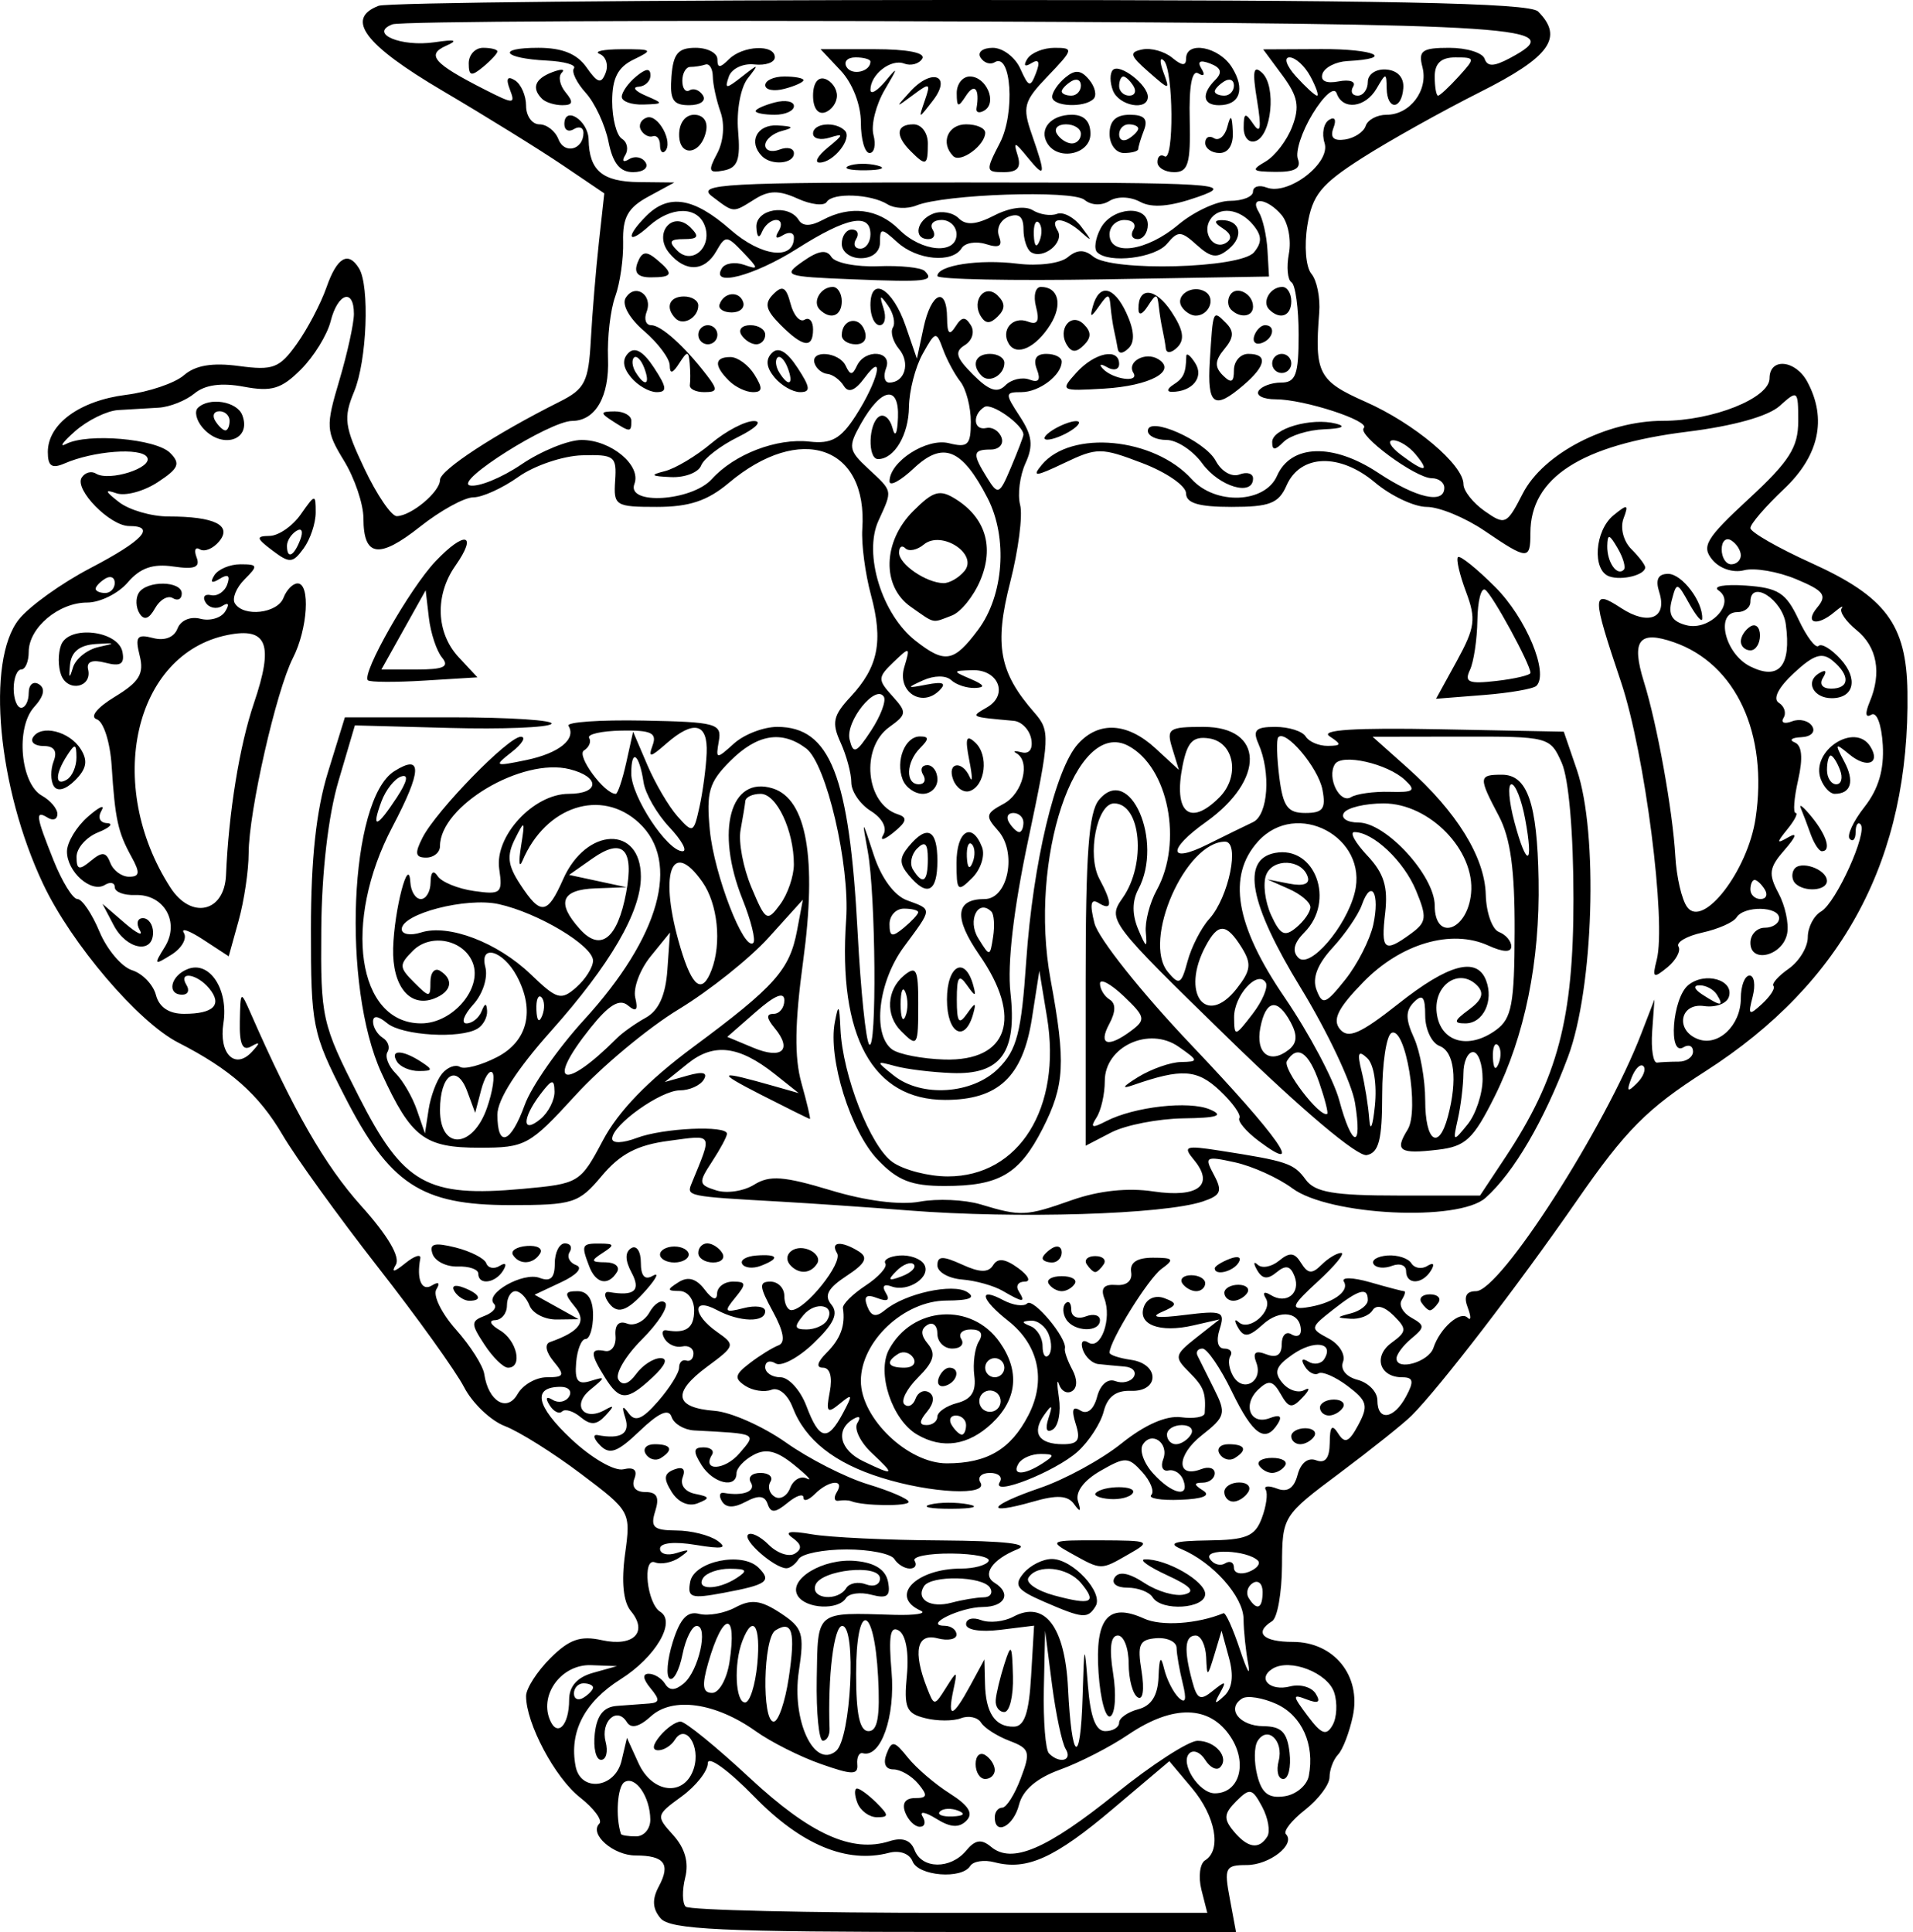 <?xml version="1.0" encoding="UTF-8" standalone="no"?>
<!-- Created with Inkscape (http://www.inkscape.org/) -->
<svg
    xmlns:inkscape="http://www.inkscape.org/namespaces/inkscape"
    xmlns:rdf="http://www.w3.org/1999/02/22-rdf-syntax-ns#"
    xmlns="http://www.w3.org/2000/svg"
    xmlns:cc="http://creativecommons.org/ns#"
    xmlns:dc="http://purl.org/dc/elements/1.1/"
    xmlns:sodipodi="http://sodipodi.sourceforge.net/DTD/sodipodi-0.dtd"
    xmlns:svg="http://www.w3.org/2000/svg"
    xmlns:ns1="http://sozi.baierouge.fr"
    xmlns:xlink="http://www.w3.org/1999/xlink"
    id="svg2"
    sodipodi:docname="viking_vase.svg"
    viewBox="0 0 200 202"
    sodipodi:version="0.32"
    version="1.0"
    inkscape:output_extension="org.inkscape.output.svg.inkscape"
    inkscape:version="0.46"
  >
  <sodipodi:namedview
      id="base"
      bordercolor="#666666"
      inkscape:pageshadow="2"
      guidetolerance="10.0"
      pagecolor="#ffffff"
      gridtolerance="10.0"
      inkscape:zoom="2.2871287"
      objecttolerance="10.0"
      borderopacity="1.0"
      inkscape:current-layer="svg2"
      inkscape:cx="100"
      inkscape:cy="101"
      inkscape:window-y="95"
      inkscape:window-x="138"
      inkscape:window-height="669"
      showgrid="false"
      inkscape:pageopacity="0.0"
      inkscape:window-width="640"
  />
  <path
      id="path2384"
      style="fill:#000000"
      d="m69.053 200.56c-0.85-1.02-0.895-1.99-0.158-3.36 1.233-2.31 0.552-3.2-2.439-3.2-2.335 0-4.886-2.24-3.795-3.33 0.355-0.35-0.561-1.59-2.034-2.75-2.61-2.05-5.627-7.73-5.627-10.59 0-0.78 1.138-2.56 2.528-3.95 1.983-1.98 3.147-2.39 5.405-1.89 3.305 0.72 4.853-0.84 3.019-3.05-0.789-0.95-1.003-3.05-0.607-5.94 0.61-4.45 0.594-4.48-4.616-8.41-2.876-2.17-6.445-4.41-7.931-4.98-1.486-0.56-3.412-2.4-4.279-4.07-0.867-1.68-4.929-7.34-9.028-12.58-4.098-5.25-8.573-11.45-9.945-13.79-2.482-4.24-5.463-6.88-10.91-9.66-4.196-2.15-11.168-10.327-14.114-16.556-4.77-10.082-5.995-23.312-2.563-27.675 1.078-1.37 4.452-3.794 7.498-5.385 5.51-2.879 6.904-4.394 4.043-4.394-1.991 0-5.736-3.809-4.967-5.053 0.333-0.539 1.004-0.734 1.49-0.433 1.4 0.866 6.03-0.619 5.352-1.716-0.638-1.032-5.606-0.654-8.625 0.657-1.328 0.576-1.75 0.289-1.75-1.193 0-2.933 3.325-5.366 8.172-5.978 2.381-0.301 5.105-1.223 6.056-2.05 1.195-1.04 2.966-1.337 5.749-0.964 3.58 0.48 4.246 0.225 6.059-2.321 1.121-1.573 2.515-4.23 3.098-5.905 1.095-3.14 2.265-3.826 3.398-1.992 1.136 1.838 0.83 9.66-0.504 12.88-1.143 2.76-1.023 3.658 1.079 8.086 1.301 2.74 2.821 4.968 3.379 4.95 1.538-0.048 4.514-2.544 4.514-3.786 0-1.032 5.746-4.791 12.5-8.178 2.66-1.333 3.031-2.071 3.272-6.504 0.15-2.75 0.528-7.313 0.839-10.141l0.567-5.14-4.339-2.937c-2.386-1.616-8.051-5.126-12.589-7.8-8.137-4.796-10.187-7.524-6.668-8.875 0.87-0.334 28.23-0.607 60.798-0.607 44.73 1.3661e-14 59.51 0.294 60.42 1.2 2.71 2.713 1.25 4.75-6.05 8.421-3.99 2.006-9.55 5.114-12.35 6.905-4.3 2.746-5.2 3.856-5.72 7.053-0.34 2.124-0.16 4.345 0.42 5.046 0.58 0.689 0.94 2.517 0.82 4.063-0.5 6.334-0.08 7.147 4.83 9.318 5.11 2.259 10.25 6.585 10.25 8.623 0 0.691 1 1.958 2.23 2.816 2.13 1.493 2.3 1.413 3.97-1.84 2.14-4.178 8.74-7.606 14.65-7.606 5.21 0 11.15-2.37 11.15-4.449 0-2.192 2.73-1.929 3.96 0.383 2.07 3.861 1.22 7.734-2.46 11.205-1.92 1.816-3.5 3.648-3.5 4.071 0 0.424 2.88 2.078 6.41 3.676 7.74 3.509 9.91 6.423 10.01 13.452 0.26 17.393-6.67 30.402-21.13 39.672-6.11 3.91-8.33 6.15-13.48 13.59-6.07 8.76-14.29 19.46-17.22 22.4-0.82 0.82-4.2 3.52-7.51 6-5.99 4.48-6.02 4.52-6.05 9.69-0.02 2.86-0.48 5.47-1.03 5.81-1.93 1.2-0.97 2.17 2.16 2.17 4.3 0 7.16 3.53 6.28 7.74-0.36 1.7-1.05 3.52-1.55 4.04-0.49 0.52-0.89 1.58-0.89 2.36 0 0.77-1.15 2.31-2.55 3.41-1.41 1.1-2.31 2.25-2.01 2.55 1.05 1.06-1.71 3.23-4.11 3.23-2.23 0-2.37 0.28-1.76 3.5l0.65 3.5h-29.486c-24.409 0-29.694-0.25-30.681-1.44zm56.547-3c-0.33-1.34-0.16-2.72 0.4-3.06 1.73-1.07 1.09-4.6-1.38-7.54l-2.37-2.82-5.88 4.97c-6.09 5.16-9.01 6.48-12.39 5.6-1.09-0.29-2.23-0.11-2.54 0.38-0.88 1.43-5.444 1.06-6.036-0.48-0.307-0.8-1.35-1.18-2.457-0.89-4.412 1.16-9.182-0.83-14.08-5.86-2.723-2.79-4.867-4.34-4.867-3.51 0 0.82-1.231 2.38-2.736 3.48-2.684 1.95-2.701 2.03-0.882 4.04 1.23 1.36 1.653 2.85 1.255 4.44-0.33 1.32-0.309 2.68 0.048 3.04s12.772 0.65 27.59 0.65h26.945l-0.62-2.44zm-24.59-4.07c0.95-1.14 1.59-1.24 2.61-0.39 2.18 1.81 5.8 0.26 13.07-5.59 3.74-3.02 7.57-5.49 8.5-5.5 1.88-0.01 3.38 1.76 2.36 2.78-0.36 0.36-1.06 0-1.55-0.79s-1.24-1.1-1.66-0.67c-1.01 1 1.01 4.17 2.66 4.17 2.58 0 3.47-3.14 1.66-5.9-2.18-3.32-6-3.41-10.68-0.25-1.91 1.3-5.14 2.95-7.17 3.68-2.41 0.87-3.88 2.12-4.27 3.65-0.57 2.27-2.54 3.3-2.54 1.32 0-0.55 0.35-1 0.78-1s1.3-1.37 1.93-3.05c1.06-2.79 0.95-3.13-1.18-3.94-1.28-0.49-2.62-1.34-2.96-1.9-0.35-0.56-1.3-0.77-2.1-0.46-0.813 0.31-2.499 0.31-3.752-0.01-1.975-0.49-2.228-1.09-1.904-4.49 0.225-2.36-0.107-4.21-0.834-4.66-0.902-0.56-1.097 0.52-0.772 4.26 0.411 4.73-1.112 9.07-3.001 8.56-0.389-0.11-0.651 0.42-0.583 1.16 0.104 1.13-0.525 1.12-3.816-0.04-2.167-0.76-5.223-2.3-6.79-3.42-4.2-2.99-8.673-3.63-10.946-1.58-1.25 1.14-2.096 1.34-2.542 0.62-1.033-1.67-2.765-0.06-2.211 2.06 0.272 1.04 0.056 1.89-0.479 1.89s-0.83-1.24-0.656-2.75c0.22-1.92 0.923-2.79 2.316-2.89 1.1-0.08 2.618-0.2 3.372-0.25 1.106-0.09 1.131-0.4 0.128-1.61-0.785-0.95-0.852-1.5-0.181-1.5 0.584 0 1.355 0.47 1.711 1.05 0.45 0.73 1.046 0.72 1.948-0.03 1.554-1.29 2.621-6.02 1.358-6.02-0.487 0-1.155 1.34-1.483 2.98s-0.928 2.78-1.334 2.53-0.262-1.98 0.321-3.84c0.764-2.44 1.53-3.26 2.757-2.93 0.934 0.24 2.64-0.06 3.791-0.68 1.652-0.88 2.637-0.76 4.689 0.58 2.354 1.55 2.536 2.12 1.939 6.1-0.769 5.13 1.607 10.23 3.886 8.34 1.572-1.3 2.158-13.08 0.65-13.08-0.871 0-1.523 5.31-1.321 10.75 0.026 0.69-0.291 1.25-0.703 1.25-0.413 0-0.7-2.92-0.639-6.5 0.123-7.18-0.207-6.91 8.111-6.66 2.2 0.06 3.438-0.14 2.75-0.44-3.318-1.5-0.494-4.4 4.27-4.4 1.3 0 2.57-0.34 2.83-0.77 0.27-0.42-1.48-0.78-3.875-0.8-2.393-0.02-4.128 0.32-3.855 0.76 0.274 0.45 0.048 0.81-0.502 0.81s-1.278-0.45-1.618-1-2.59-1-5-1-4.66 0.45-5 1-0.929 0.99-1.309 0.97c-1.274-0.06-4.552-2.94-3.987-3.51 0.307-0.3 1.283 0.17 2.169 1.06 0.887 0.88 2.113 1.3 2.726 0.92 0.785-0.49 0.713-0.97-0.242-1.65-0.924-0.65-0.279-0.77 2.018-0.37 1.856 0.32 7.931 0.61 13.5 0.64 6.755 0.05 9.405 0.36 7.975 0.93-2.64 1.07-3.72 2.66-2.37 3.5 1.79 1.1 1.1 2.51-1.23 2.53-2.37 0.01-6.283 1.94-4 1.96 0.688 0.01 1.25 0.43 1.25 0.93 0 0.49-0.9 0.67-2 0.38-2.156-0.56-2.571 1.39-1.094 5.17 0.759 1.94 0.774 1.94 1.998 0 1.176-1.87 1.216-1.85 0.758 0.29-0.634 3-0.045 2.84 1.768-0.5l1.49-2.75 0.06 2.5c0.06 3.09 1.06 4.58 3.02 4.53 1.1-0.02 1.58-1.44 1.8-5.3l0.31-5.26-3.56 0.44c-2.06 0.25-3.55 0.01-3.55-0.59 0-0.57 0.71-0.76 1.57-0.43 0.87 0.33 2.38 0.17 3.36-0.35 3.28-1.76 5.41 1.02 5.73 7.47 0.38 7.72 1.3 8.27 1.52 0.91 0.17-5.68 0.2-5.73 0.56-1.17 0.26 3.3 0.81 4.75 1.81 4.75 0.8 0 1.45-0.4 1.45-0.88 0-0.49 0.9-1.12 2-1.41 1.37-0.36 2.04-1.42 2.12-3.37 0.08-2.08 0.24-2.31 0.59-0.84 0.27 1.1 0.95 2.45 1.52 3 0.72 0.69 0.85 0.22 0.42-1.5-0.34-1.38-0.63-3.03-0.64-3.69 0-0.65-0.95-1.11-2.11-1.03-1.79 0.14-2.01 0.64-1.55 3.46 0.31 1.94 0.14 3.07-0.41 2.72-0.52-0.32-0.94-1.9-0.94-3.52s-0.51-2.94-1.13-2.94c-0.75 0-0.92 1.31-0.5 3.94 0.35 2.17 0.23 4.19-0.27 4.5s-1.06-1.73-1.25-4.53c-0.39-5.72 1-7.39 4.76-5.68 1.8 0.82 5.55 0.57 8.3-0.56 0.23-0.09 1 1.63 1.73 3.83s1.11 2.88 0.86 1.5c-0.26-1.38-0.48-3.49-0.49-4.71-0.01-2.35-3.2-5.94-6.51-7.33-1.48-0.61-0.75-0.85 2.78-0.9 4.01-0.05 4.92-0.42 5.63-2.31 0.47-1.24 0.66-2.58 0.42-2.99-0.24-0.4 0.29-0.46 1.18-0.12 1.09 0.42 1.78-0.04 2.15-1.44 0.33-1.25 1.09-1.85 1.94-1.52 0.95 0.36 1.4-0.22 1.42-1.82 0.01-1.74 0.24-2 0.89-0.97 0.69 1.09 1.13 0.9 2.1-0.91 1.07-2.01 0.94-2.51-1.11-4.06-1.29-0.97-2.66-1.57-3.05-1.33-0.39 0.25-1.04-0.08-1.44-0.73-0.43-0.7-0.29-0.9 0.37-0.5 0.59 0.37 1.35 0.25 1.67-0.27 1.07-1.74-1.09-2.03-3.33-0.46-1.75 1.22-1.97 1.85-1.05 2.95 0.63 0.77 1.67 1.11 2.29 0.76 0.63-0.35 0.55 0-0.17 0.76-1.12 1.19-1.46 1.14-2.3-0.35-0.79-1.4-1.25-1.5-2.31-0.5-1.73 1.61-0.88 3.8 1.17 3.02 1.04-0.4 1.33-0.21 0.86 0.56-1.32 2.12-2.61 1.23-4.82-3.33-1.2-2.48-2.59-4.5-3.07-4.5-0.49 0-0.72 0.34-0.52 0.75s0.98 1.98 1.74 3.49c1.27 2.54 1.19 2.87-1.3 4.83-2.66 2.09-2.69 4.55-0.04 3.53 0.77-0.3 1.4-0.1 1.4 0.43s-0.56 0.98-1.25 0.99c-0.97 0.01-0.96 0.2 0.04 0.83 0.83 0.52-0.04 0.87-2.39 0.96-2.02 0.08-3.39-0.15-3.04-0.5 0.35-0.36-0.07-1.43-0.93-2.39-1.47-1.62-1.78-1.63-4.39-0.13-1.75 1.01-2.64 2.21-2.34 3.17 0.35 1.11 0.24 1.2-0.41 0.3-0.65-0.91-1.79-0.98-4.27-0.26-5.22 1.49-4.72 0.43 0.66-1.41 2.63-0.89 6.49-3 8.58-4.68 2.43-1.95 4.67-2.93 6.22-2.73 1.34 0.18 2.45-0.02 2.47-0.43 0.14-2.16-0.09-2.74-1.63-4.29-1.58-1.57-1.53-1.8 0.75-3.6l2.43-1.91-2.75 0.63c-3.52 0.81-5.87-0.09-5.15-1.98 0.33-0.86 1.23-1.22 2.16-0.86 1.37 0.52 1.33 0.73-0.33 1.45-1.24 0.54-0.38 0.65 2.39 0.3 4-0.5 4.28-0.38 3.69 1.49-0.39 1.21-0.19 2.02 0.48 2.02 0.62 0 0.91 0.36 0.63 0.8-0.27 0.44-0.12 1.39 0.33 2.13 1.07 1.73 3.14 0.46 2.39-1.47-0.4-1.05-0.09-1.3 1.05-0.86 1.08 0.41 1.61 0.07 1.61-1.05 0-0.92 0.45-1.39 1-1.05s1 0.17 1-0.38c0-1.94-2.15-2.3-3.96-0.65-1.47 1.33-1.99 1.4-2.6 0.35-0.42-0.73-0.39-0.99 0.06-0.58 1.12 1.02 3.64-1.21 2.83-2.51-0.37-0.6-0.15-0.74 0.52-0.33 1.64 1.02 3.17-0.19 2.49-1.96-0.42-1.1-0.92-1.21-1.87-0.42-0.94 0.78-1.5 0.72-2.04-0.22-0.41-0.72-0.38-0.97 0.07-0.56s1.45 0.21 2.23-0.43c1.11-0.92 1.62-0.86 2.3 0.25 0.71 1.13 1.14 1.17 2.13 0.18 0.68-0.68 1.61-1.24 2.06-1.24 0.44 0-0.66 1.35-2.45 2.99-2.66 2.43-2.89 2.94-1.27 2.72 2.73-0.37 4.64-1.67 4-2.71-0.3-0.48 0.93-0.45 2.72 0.06 1.8 0.52 3.41 0.94 3.58 0.94 0.18 0 0.06 0.42-0.26 0.94-0.32 0.51 0.13 1.34 1 1.82 1.44 0.81 1.44 1.01 0.02 2.19-0.86 0.71-1.56 1.65-1.56 2.08 0 1.34 3.36 0.38 3.86-1.1 0.68-2.06 2.8-3.93 3.57-3.16 0.37 0.37 0.38-0.1 0.02-1.05-0.45-1.16-0.17-1.72 0.86-1.72 2.53 0 13.54-17.16 17.29-26.95l1.37-3.55-0.24 3.35c-0.13 1.85 0.11 3.31 0.52 3.25 0.41-0.05 1.43-0.1 2.25-0.1s1.5-0.48 1.5-1.06-0.45-0.78-1-0.44c-1.62 1-1.16-5.12 0.49-6.49 1.76-1.46 4.86-0.55 4.25 1.24-0.23 0.69-1.4 1.11-2.58 0.94-2.52-0.37-3.06 2.53-0.65 3.45 2.12 0.82 4.49-1.43 4.49-4.26 0-1.31 0.41-2.38 0.91-2.38 0.49 0 0.64 0.99 0.33 2.2-0.51 1.95-0.4 2.03 0.99 0.75 0.86-0.8 1.39-1.63 1.18-1.86-0.22-0.23 0.5-1.04 1.6-1.81 1.09-0.77 1.99-2.246 1.99-3.287s0.63-2.253 1.39-2.693c1.56-0.897 4.92-8.324 4.12-9.12-0.28-0.282-0.51 0.087-0.51 0.82s-0.28 1.057-0.61 0.719c-0.34-0.337 0.35-1.84 1.53-3.34 1.47-1.873 2.07-3.904 1.92-6.493-0.13-2.153-0.64-3.508-1.2-3.162-0.61 0.374-0.67-0.124-0.18-1.31 1.29-3.053 0.79-5.787-1.37-7.54-1.1-0.894-1.8-1.91-1.56-2.258 0.25-0.348-0.08-0.179-0.74 0.376-1.84 1.559-3.19 1.19-1.79-0.492 1.05-1.261 0.69-1.73-2.22-2.947-1.91-0.797-4.35-1.215-5.44-0.931-1.14 0.298-2.55-0.167-3.32-1.096-1.16-1.404-0.67-2.229 3.82-6.38 4.23-3.911 5.16-5.367 5.16-8.111 0-3.239-0.06-3.29-1.93-1.602-1.2 1.087-4.82 2.102-9.63 2.7-11.13 1.381-16.44 4.803-16.44 10.59 0 2.853-0.28 2.84-4.79-0.223-2.02-1.375-4.74-2.5-6.05-2.5-1.3 0-3.74-1.149-5.41-2.553-3.68-3.102-7.8-2.967-9.24 0.303-0.82 1.88-1.77 2.25-5.75 2.25-3.44 0-4.76-0.393-4.76-1.417 0-0.78-2.05-2.201-4.56-3.158-4.32-1.65-4.74-1.651-8.18-0.013-3.02 1.442-3.41 1.473-2.34 0.184 3.05-3.68 11.73-2.852 15.66 1.495 2.48 2.741 7.67 2.543 8.93-0.341 1.45-3.307 5.85-3.442 10.56-0.325 4.01 2.659 6.93 3.321 6.93 1.575 0-0.55-0.59-1-1.31-1-1.7 0-7.83-4.526-7.11-5.247 0.73-0.732-6.23-3.003-9.21-3.003-1.28 0-2.09-0.394-1.79-0.875 0.29-0.481 1.36-0.875 2.36-0.875 1.53 0 1.83-0.826 1.83-5.012 0-2.757-0.34-5.221-0.75-5.476-0.41-0.256-0.53-1.603-0.27-2.994 0.27-1.391-0.07-3.202-0.75-4.024-1.47-1.766-3.45-2.024-2.39-0.312 0.4 0.65 0.81 2.431 0.9 3.957l0.16 2.774-17.33 0.294c-9.54 0.161-17.342 0.004-17.341-0.349 0.002-1.116 4.361-1.788 8.371-1.29 2.16 0.269 4.47-0.024 5.25-0.666 0.98-0.819 1.75-0.841 2.67-0.077 1.93 1.599 15.41 1.242 16.81-0.445 0.86-1.042 0.84-1.747-0.1-2.88-1.43-1.721-3.6-1.962-4.5-0.5-0.85 1.381 0.41 3.177 1.68 2.391 0.66-0.413 0.55-0.946-0.32-1.501-0.91-0.575-0.97-0.864-0.17-0.875 1.96-0.025 2.4 1.669 0.78 3.01-1.22 1.016-1.85 0.939-3.35-0.412-1.64-1.486-1.97-1.5-3.1-0.138-1.25 1.513-6.11 2.105-7.32 0.894-0.35-0.348-0.18-1.473 0.37-2.5 1.19-2.228 4.93-2.508 4.93-0.369 0 0.825-0.48 1.5-1.06 1.5s-0.78-0.45-0.44-1-0.08-1-0.94-1-1.56 0.675-1.56 1.5c0 2.326 3.87 1.787 7.18-1 1.64-1.375 4.06-2.5 5.4-2.5 1.33 0 2.42-0.436 2.42-0.969 0-0.532 0.64-0.723 1.42-0.424 2.26 0.866 6.73-2.566 6.06-4.655-0.31-0.981-0.1-2.07 0.47-2.42 0.6-0.371 0.79-0.022 0.46 0.839-0.38 1.001 0 1.391 1.21 1.215 0.97-0.144 1.95-0.784 2.16-1.423 0.21-0.64 1.19-1.163 2.18-1.163 2.46 0 4.39-2.567 3.75-4.995-0.45-1.71-0.03-2.005 2.8-2.005 1.83 0 3.49 0.514 3.7 1.143 0.29 0.847 0.97 0.829 2.65-0.068 6.2-3.32 2.46-3.571-56.94-3.835-32.132-0.143-59.082-0.006-59.892 0.304-2.499 0.956 0.903 2.395 4.425 1.871 2.138-0.318 2.496-0.21 1.2 0.363-2.136 0.944-1.314 1.875 4.07 4.609 3.004 1.525 3.179 1.522 2.58-0.039-0.433-1.129-0.261-1.44 0.527-0.953 0.644 0.398 1.17 1.597 1.17 2.664 0 1.068 0.627 1.941 1.393 1.941s1.663 0.704 1.993 1.563c0.619 1.614 2.614 1.093 2.614-0.681 0-0.55-0.45-0.722-1-0.382s-1 0.104-1-0.524c0-1.983 2.498-0.394 2.537 1.613 0.063 3.252 1.435 4.409 5.272 4.451l3.691 0.04-2.719 1.476c-2.132 1.157-2.701 2.174-2.636 4.71 0.046 1.779-0.326 4.359-0.826 5.734s-0.839 4.282-0.753 6.461c0.156 3.987-1.299 6.531-3.745 6.548-2.373 0.017-12.445 6.373-10.69 6.746 0.897 0.19 3.323-0.802 5.39-2.205 2.067-1.402 4.897-2.55 6.29-2.55 3.067 0 6.258 2.658 5.515 4.594-0.862 2.246 5.989 1.821 8.091-0.503 2.366-2.614 6.793-4.31 10.226-3.918 2.264 0.259 3.26-0.296 4.796-2.673 2.355-3.642 3.15-6.967 0.958-4.005-1.01 1.365-1.7 1.632-2.186 0.846-0.391-0.633-1.161-1.193-1.711-1.246-0.55-0.052-1.15-0.545-1.333-1.095-0.487-1.46 2.561-1.226 3.25 0.25 0.466 1 0.7 1 1.166 0 0.852-1.826 3.761-1.588 3.055 0.25-0.316 0.825-0.166 1.5 0.334 1.5 1.627 0 2.229-2.052 1.028-3.5-0.645-0.777-0.938-1.791-0.652-2.254s0.057-1.495-0.508-2.294c-0.839-1.184-0.925-1.129-0.466 0.298 0.31 0.962 0.127 1.75-0.405 1.75-0.533 0-0.969-0.938-0.969-2.083 0-3.139 2.325-1.775 3.68 2.158l1.179 3.425 0.696-3.25c0.793-3.707 2.437-4.376 2.46-1 0.011 1.643 0.247 1.884 0.875 0.893 0.66-1.043 1.03-1.075 1.61-0.138 0.42 0.681 0.15 1.596-0.62 2.074-1.113 0.689-0.946 1.29 0.86 3.099 1.67 1.672 2.53 1.955 3.37 1.111 0.62-0.623 1.76-0.893 2.52-0.6 0.96 0.367 1.2 0.03 0.77-1.078-0.41-1.069-0.07-1.611 0.99-1.611 0.89 0 1.61 0.36 1.61 0.8 0 1.42-2.35 3.2-4.22 3.2-1.73 0-1.73 0.14-0.16 2.541 1.3 1.991 1.43 3.051 0.59 4.899-0.59 1.297-0.84 3.253-0.56 4.346 0.29 1.093-0.18 4.737-1.04 8.099-1.68 6.551-1.15 9.42 2.53 13.621 1.67 1.917 1.64 2.505-0.64 13.299-1.54 7.256-2.2 12.975-1.86 15.995 0.7 6.24-1.01 8.59-6.131 8.39-2.075-0.08-4.726-0.4-5.891-0.72-2.073-0.56-2.077-0.54-0.177 0.98 2.908 2.32 8.239 1.96 10.939-0.74 1.93-1.93 2.4-3.73 2.91-11.25 0.7-10.23 3.05-20.074 5.41-22.681 2.18-2.411 5.17-2.237 8.11 0.471l2.44 2.25-0.69-2.25c-0.64-2.071-0.38-2.25 3.27-2.25 6.34 0 6.47 5.513 0.24 9.951-4.05 2.883-3.93 4.387 0.18 2.334 1.79-0.892 3.93-1.939 4.75-2.327 1.58-0.745 1.89-5.202 0.56-8.208-0.62-1.411-0.28-1.75 1.77-1.75 1.41 0 2.83 0.45 3.17 1s1.38 0.993 2.31 0.985c1.46-0.014 1.48-0.151 0.19-1.003-1.02-0.671 2.67-0.907 11.5-0.735l12.99 0.253 1.37 4c2.25 6.622 1.75 22.84-0.93 30-2.49 6.67-5.67 12.11-8.62 14.74-2.82 2.52-16.34 1.85-20.19-0.99-1.48-1.1-4.18-2.32-6-2.72-3.09-0.68-3.23-0.6-2.21 1.3 0.92 1.72 0.74 2.15-1.16 2.79-4.08 1.36-19.42 1.83-30.75 0.94-4.125-0.33-10.2-0.74-13.5-0.93-9.648-0.54-9.742-0.56-9.203-1.88 2.202-5.38 2.353-5.1-2.381-4.47-3.285 0.43-5.075 1.37-6.989 3.65-2.422 2.89-2.983 3.07-9.602 3.07-9.307 0-12.602-2.18-17.325-11.44-3.35-6.56-3.5-7.31-3.496-17.459 0.003-7.312 0.555-12.385 1.778-16.351l1.774-5.75h11.139c6.126 0 10.829 0.31 10.45 0.688-0.379 0.379-5.156 0.569-10.616 0.422l-9.928-0.266-1.718 5.828c-1.064 3.608-1.748 9.498-1.796 15.461-0.074 9.327 0.051 9.887 3.918 17.497 4.669 9.19 7.125 10.58 17.147 9.67 5.896-0.54 6.016-0.61 8.387-5.08 1.616-3.05 4.713-6.25 9.433-9.75 8.564-6.35 10.081-8.06 10.859-12.188l0.606-3.218-3.581 3.964c-1.97 2.182-6.196 5.552-9.392 7.492s-8.062 5.99-10.814 9.01c-4.785 5.23-5.22 5.47-10.005 5.47-5.785 0-7.147-1.04-10.253-7.79-4.178-9.09-3.358-28.621 1.325-31.575 2.967-1.872 2.907-0.074-0.195 5.822-5.235 9.954-3.683 20.543 3.012 20.543 3.295 0 6.418-3.66 5.396-6.32-0.933-2.433-4.396-3.143-6.256-1.283-1.47 1.473-1.461 1.743 0.112 3.313 1.619 1.62 1.714 1.62 1.714-0.05 0-0.98 0.45-1.5 1-1.16 1.488 0.92 1.212 2.2-0.627 2.91-2.538 0.97-4.383-1.31-4.273-5.282 0.11-4.009 1.632-9.825 1.8-6.878 0.055 0.962 0.55 1.75 1.1 1.75s1.007-0.788 1.015-1.75c0.01-1.09 0.293-1.331 0.75-0.638 0.404 0.611 2.106 1.308 3.782 1.547 2.832 0.404 3.019 0.242 2.645-2.303-0.504-3.433 3.584-7.856 7.263-7.856 3.246 0 3.313-1.769 0.098-2.576-4.975-1.249-13.553 3.842-13.553 8.044 0 0.659-0.651 1.199-1.446 1.199-1.139 0-1.22-0.443-0.383-2.084 1.452-2.847 9.002-10.59 10.287-10.551 0.573 0.017 0.142 0.736-0.958 1.597-1.892 1.481-1.811 1.527 1.5 0.843 3.45-0.713 5.287-2.199 4.43-3.585-0.241-0.389 3.277-0.636 7.816-0.548 7.656 0.149 8.229 0.306 7.904 2.157-0.335 1.909-0.267 1.92 1.578 0.25 1.061-0.96 3.099-1.746 4.529-1.746 5.548 0 7.542 5.101 8.406 21.5 0.318 6.05 0.862 11.31 1.208 11.7 0.812 0.9 0.689-15.617-0.151-20.2-0.627-3.422-0.613-3.413 0.634 0.409 0.775 2.375 2.133 4.227 3.461 4.718 2.693 0.996 2.707 0.777-0.315 4.873-2.686 3.64-3.326 9.13-1.25 10.71 0.688 0.52 3.159 1 5.493 1.07 6.677 0.18 8.207-4.36 3.657-10.918-2.711-3.919-2.533-5.862 0.54-5.862 2.46 0 3.42-4.915 1.39-7.17-1.34-1.499-1.28-1.785 0.59-2.786 2.01-1.078 2.86-4.442 1.33-5.297-0.41-0.23-0.15-0.27 0.57-0.087 0.8 0.202 1.19-0.355 0.99-1.414-0.19-0.96-1.01-1.807-1.83-1.881-4.62-0.42-4.55-0.383-2.77-1.422 2.24-1.308 1.17-3.962-1.57-3.873-2.081 0.069-2.085 0.094-0.14 0.93 1.42 0.609 1.55 0.88 0.45 0.93-0.85 0.038-1.978-0.329-2.5-0.816-0.553-0.516-1.787-0.507-2.95 0.02-1.769 0.802-1.723 0.853 0.394 0.442 1.71-0.331 2.086-0.156 1.317 0.613-1.844 1.844-4.44 0.124-3.673-2.434 0.643-2.144 0.588-2.17-1.114-0.536-1.669 1.602-1.678 1.843-0.134 3.549 1.547 1.71 1.527 1.923-0.317 3.252-3.037 2.188-2.468 8.04 0.887 9.117 1.048 0.336 0.947 0.771-0.442 1.9-0.995 0.807-1.475 0.918-1.071 0.246 0.432-0.72-0.103-1.738-1.308-2.491-1.122-0.7-2.039-2.044-2.039-2.985 0-0.942-0.504-2.82-1.121-4.172-0.944-2.074-0.781-2.824 1.039-4.777 2.905-3.118 3.443-5.804 2.136-10.658-0.603-2.238-1.009-5.336-0.904-6.884 0.594-8.697-6.463-11.13-13.967-4.816-2.216 1.864-4.128 2.5-7.516 2.5-4.336 0-4.535-0.126-4.355-2.75 0.174-2.548-0.08-2.742-3.453-2.646-2.003 0.058-4.997 1.07-6.655 2.25-1.657 1.18-3.779 2.146-4.714 2.146-0.936 0-3.446 1.381-5.578 3.07-4.295 3.402-5.91 3.162-5.916-0.879-0.002-1.48-0.911-4.18-2.021-6-1.909-3.131-1.935-3.585-0.496-8.432 0.836-2.817 1.521-5.94 1.521-6.941 0-2.723-1.69-2.19-2.432 0.768-0.357 1.422-1.756 3.693-3.109 5.045-2.036 2.037-3.062 2.346-5.97 1.801-2.344-0.44-4.058-0.206-5.157 0.705-0.906 0.749-2.588 1.419-3.739 1.487s-3.056 0.18-4.232 0.25c-1.177 0.069-3.202 1.06-4.5 2.202s-1.726 1.746-0.951 1.343c2.231-1.162 9.387-0.551 10.866 0.928 1.125 1.126 0.915 1.626-1.297 3.075-1.452 0.951-3.392 1.47-4.31 1.152-1.265-0.439-1.199-0.215 0.272 0.924 1.068 0.826 3.393 1.502 5.168 1.502 4.816 0 6.698 0.925 5.303 2.606-0.626 0.754-1.532 1.129-2.014 0.831-0.481-0.297-0.636 0.082-0.344 0.844 0.4 1.041-0.206 1.277-2.433 0.95-2.142-0.314-3.466 0.149-4.766 1.667-0.99 1.156-2.902 2.102-4.248 2.102-2.978 0-6.106 2.641-6.106 5.155 0 1.015-0.354 1.845-0.786 1.845-0.432 0-0.786 0.9-0.786 2s0.353 2 0.786 2c0.432 0 0.786-0.702 0.786-1.559s0.479-1.263 1.065-0.901c0.706 0.437 0.538 1.241-0.5 2.388-1.952 2.157-1.433 8.006 0.821 9.268 0.888 0.497 1.614 1.358 1.614 1.913s-0.45 0.731-1 0.391c-1.354-0.837-1.269-0.212 0.609 4.48 0.885 2.211 2.004 4.02 2.487 4.02s1.518 1.532 2.3 3.404c0.782 1.872 2.315 3.686 3.406 4.036 1.091 0.34 2.215 1.51 2.497 2.59 0.334 1.28 1.369 1.97 2.942 1.97 3.098 0 4.042-0.95 2.629-2.66-1.285-1.55-3.294-1.84-2.369-0.34 0.34 0.55 0.141 1-0.441 1-1.669 0-1.235-2 0.586-2.69 2.273-0.88 4.264 2.16 3.712 5.66-0.504 3.2 1.205 4.92 2.98 3 0.891-0.97 0.871-1.1-0.087-0.56-0.895 0.51-1.231-0.23-1.182-2.6 0.066-3.27 0.082-3.28 1.164-0.81 4.433 10.11 7.736 15.86 11.526 20.08 2.78 3.09 4.107 5.34 3.623 6.15-0.514 0.85-0.19 0.8 0.983-0.15 0.962-0.78 1.67-1 1.574-0.5-0.415 2.18 0.146 3.49 1.217 2.82 0.702-0.43 0.883-0.27 0.462 0.41-0.381 0.62 0.538 2.5 2.041 4.19 1.504 1.69 2.84 3.79 2.969 4.67 0.42 2.86 2.384 4.03 3.485 2.08 0.543-0.96 1.92-1.75 3.06-1.75 1.816 0 1.903-0.21 0.7-1.66-0.812-0.99-0.964-1.81-0.372-2.02 3.166-1.12 3.878-2.16 2.563-3.74-1.099-1.33-1.049-1.58 0.315-1.58 1.063 0 1.622 0.86 1.622 2.5 0 1.38-0.352 2.5-0.782 2.5s-0.874 1.11-0.986 2.46c-0.159 1.93 0.177 2.35 1.532 1.92 1.577-0.49 1.57-0.41-0.074 0.94-1.953 1.61-0.656 3.34 1.56 2.09 0.98-0.55 0.989-0.42 0.042 0.6-0.917 0.99-1.54 1.03-2.592 0.16-0.761-0.64-1.635-0.9-1.942-0.59-0.307 0.3-0.897 0-1.312-0.67-0.465-0.75-0.339-0.96 0.33-0.55 0.597 0.37 1.368 0.22 1.714-0.34 0.345-0.56-0.047-1.02-0.872-1.02-3.001 0-2.601 1.99 1.1 5.46 2.116 1.99 4.52 3.38 5.457 3.16 1.104-0.26 1.494 0.08 1.143 0.99-0.323 0.85 0.126 1.39 1.142 1.39 1.22 0 1.502 0.54 1.04 2-0.532 1.68-0.177 2 2.183 2.02 1.549 0 3.492 0.49 4.317 1.07 1.116 0.79 0.54 0.9-2.25 0.44-2.275-0.38-3.75-0.22-3.75 0.39 0 0.56 0.788 0.76 1.75 0.45 1.386-0.44 1.457-0.35 0.341 0.44-0.775 0.55-1.956 0.8-2.623 0.54-1.347-0.52-0.827 4.31 0.558 5.17 1.69 1.04-0.484 4.74-4.143 7.05-3.787 2.39-5.399 5.51-4.708 9.1 0.527 2.74 4.122 2.31 4.801-0.57l0.567-2.4 1.207 2.65c1.462 3.21 4.836 3.53 5.782 0.55 0.744-2.34-0.87-4.78-1.978-2.99-0.37 0.6-1.151 1.09-1.735 1.09-0.671 0-0.604-0.55 0.181-1.5 0.685-0.82 1.651-1.5 2.148-1.5 0.496 0 3.751 2.65 7.232 5.89 6.335 5.89 10.68 7.86 14.602 6.62 1.357-0.44 2.227-0.13 2.63 0.92 0.765 2 3.763 2.03 5.398 0.06zm-6.372-3.99c-0.363-0.95 0.012-1.5 1.016-1.5 1.301 0 1.364-0.27 0.346-1.5-0.685-0.82-1.851-1.5-2.591-1.5-0.831 0-1.108-0.62-0.724-1.62 0.549-1.43 0.811-1.39 2.219 0.37 0.878 1.1 2.857 2.8 4.397 3.77 1.999 1.27 2.489 2.09 1.729 2.85-0.77 0.77-1.675 0.71-3.16-0.22-1.143-0.71-1.781-0.81-1.416-0.22s0.236 1.07-0.288 1.07-1.211-0.68-1.528-1.5zm5.552-0.18c-0.724-0.29-1.587-0.26-1.919 0.08-0.332 0.33 0.258 0.56 1.312 0.52 1.167-0.05 1.407-0.28 0.607-0.6zm-10.552-0.82c-0.316-0.82-0.332-1.5-0.035-1.5s1.215 0.68 2.04 1.5c1.301 1.3 1.306 1.5 0.035 1.5-0.805 0-1.723-0.68-2.04-1.5zm12.362-4.06c0-0.86 0.45-1.28 1-0.94s1 1.04 1 1.56-0.45 0.94-1 0.94-1-0.7-1-1.56zm2.1-6.69c0.05-0.69 0.46-2.37 0.9-3.75 0.71-2.23 0.81-2.1 0.9 1.25 0.06 2.06-0.35 3.75-0.9 3.75s-0.96-0.56-0.9-1.25zm5.03-10.29c-2.83-1.23-3.17-1.71-2.13-2.96 0.69-0.83 2.02-1.5 2.97-1.5 2.18 0 5.44 3.53 4.57 4.94-0.83 1.34-1.3 1.3-5.41-0.48zm3.89-1.94c-1.42-1.7-4.59-2.03-5.5-0.56-0.32 0.53 0.89 1.36 2.69 1.85 3.9 1.05 4.52 0.77 2.81-1.29zm-29.614 1.33c-1.069-1.73 2.685-3.98 6.086-3.64 2.002 0.19 3.11 0.92 3.351 2.18 0.283 1.5-0.084 1.78-1.741 1.35-1.155-0.31-2.352-0.14-2.66 0.35-0.796 1.29-4.19 1.13-5.036-0.24zm5.067-0.81c0.325-0.52 1.252-0.7 2.059-0.39s1.468 0.04 1.468-0.61c0-1.57-6.221-0.92-6.756 0.71-0.478 1.45 2.353 1.71 3.229 0.29zm32.027 0.96c-0.34-0.55-1.52-1-2.62-1-1.15 0-1.72-0.45-1.35-1.05 0.43-0.7 1.49-0.51 3.12 0.56 1.36 0.89 3.23 1.43 4.16 1.2 1.22-0.29 0.71-0.86-1.81-2.02-1.92-0.89-2.96-1.63-2.3-1.65 2.23-0.07 6.3 2.27 6.3 3.62 0 1.55-4.57 1.84-5.5 0.34zm-48.34-1.62c0.408-2.15 5.435-3.18 7.145-1.47 1.413 1.41 0.897 1.78-3.653 2.63-3.421 0.64-3.809 0.51-3.492-1.16zm4.84-0.38c1.219-0.79 1.09-0.97-0.691-0.98-1.205-0.01-2.469 0.43-2.809 0.98-0.787 1.27 1.53 1.27 3.5 0zm35-2.58c-2.37-1.32-2.22-1.39 3-1.37 5.27 0.02 5.4 0.08 3 1.45-2.95 1.69-2.81 1.69-6-0.08zm-41.775-6.43c-0.88-1.41-0.82-1.93 0.271-2.35 0.892-0.34 1.212-0.04 0.88 0.82-0.302 0.79 0.246 1.52 1.301 1.73 1.549 0.31 1.587 0.46 0.251 0.99-0.946 0.37-2.022-0.1-2.703-1.19zm5.261 0.99c-0.349-0.57-0.264-0.97 0.19-0.89 2.024 0.36 3.39-0.17 2.824-1.09-0.34-0.55 0.11-1 1-1s1.359 0.42 1.043 0.93c-0.317 0.51-0.115 1.22 0.448 1.56 0.563 0.35 1.292-0.06 1.621-0.92s1.113-1.3 1.743-0.98 0.034-0.32-1.323-1.42c-1.819-1.48-2.936-1.76-4.25-1.05-0.98 0.52-1.782 1.38-1.782 1.92 0 1.64-2.458 1.06-3.664-0.87-0.899-1.44-0.853-1.84 0.216-1.84 0.748 0 1.147 0.35 0.888 0.77-1.091 1.76 1.341 1.64 2.872-0.15 1.808-2.11 1.946-2.04-4.736-2.39-1.058-0.06-2.12-0.69-2.36-1.41-0.303-0.91-1.323-0.46-3.333 1.46-2.328 2.23-3.14 2.53-4.14 1.51-0.683-0.69-0.793-1.18-0.243-1.07 2.417 0.46 3.402-0.16 2.874-1.8-0.393-1.22-0.29-1.37 0.345-0.49 0.687 0.95 1.44 0.64 3.094-1.26 1.203-1.38 2.187-2.96 2.187-3.51 0-0.54 0.338-0.88 0.75-0.74s0.75-0.2 0.75-0.74c0-0.55-0.529-0.88-1.175-0.73s-1.467-0.2-1.824-0.78-0.279-0.99 0.175-0.91c2.064 0.36 2.895-0.24 2.895-2.09 0-1.13-0.671-2.01-1.535-2.02-1.313-0.01-1.327-0.14-0.094-0.92 0.989-0.63 1.844-0.39 2.719 0.76 0.805 1.06 1.287 1.22 1.307 0.43 0.018-0.69 0.762-1.25 1.654-1.25 1.397 0 1.432 0.23 0.25 1.67-1.222 1.49-1.126 1.61 0.878 1.1 1.238-0.32 2.25-0.17 2.25 0.32 0 1.22-2.679 1.15-5.066-0.13-2.592-1.38-2.557 0.49 0.044 2.31 1.921 1.35 1.892 1.45-1.059 3.63-3.67 2.72-3.402 4.28 0.79 4.61 1.717 0.13 5.072 1.63 7.456 3.31 2.384 1.69 6.247 3.66 8.585 4.37s4.25 1.54 4.25 1.84c0 0.48-4.756 0.43-6-0.07-0.275-0.11-0.871-0.13-1.324-0.05-0.454 0.08-0.54-0.32-0.191-0.89 0.877-1.41-0.821-1.28-2.285 0.18-0.66 0.66-1.2 0.83-1.2 0.38s-0.748-0.21-1.663 0.55c-1.288 1.06-1.756 1.09-2.08 0.13-0.299-0.89-0.947-0.96-2.277-0.25-1.246 0.67-2.068 0.66-2.494-0.03zm21.752 0.33c0.956-0.25 2.756-0.26 4.002-0.02 1.24 0.24 0.46 0.45-1.74 0.46s-3.218-0.19-2.262-0.44zm17.322-1.21c0.82-0.81 4.38-0.81 3.87 0.01-0.26 0.42-1.34 0.7-2.41 0.62-1.06-0.08-1.72-0.36-1.46-0.63zm13.44-0.1c0-0.55 0.7-1 1.56-1s1.28 0.45 0.94 1-1.04 1-1.56 1-0.94-0.45-0.94-1zm-35.831-1.49c-4.94-1.54-7.996-3.96-9.298-7.36-0.517-1.35-1.462-2.14-2.226-1.84-0.729 0.28-1.961 0.09-2.736-0.42-1.171-0.77-1.09-1.17 0.483-2.37 1.04-0.8 2.39-1.63 3-1.86 0.744-0.28 0.549-1.44-0.595-3.54-1.428-2.61-1.468-3.12-0.25-3.12 0.799 0 1.453 0.68 1.453 1.5s0.338 1.49 0.75 1.48c1.464-0.03 5.394-4.94 4.768-5.95-0.762-1.23 0.47-1.32 2.292-0.17 0.984 0.63 0.658 1.26-1.317 2.55-1.943 1.28-2.354 2.05-1.578 2.99 0.772 0.93 0.283 1.99-1.852 4.04-1.595 1.53-3.387 2.48-3.982 2.11-0.594-0.37-1.081-0.19-1.081 0.39s0.714 1.06 1.587 1.06 2.096 1.35 2.719 3c1.354 3.59 2.221 3.76 3.823 0.75 1.051-1.97 1.01-2.09-0.328-0.99-1.311 1.08-1.459 0.9-1.047-1.25 0.294-1.54 0.02-2.51-0.709-2.51-0.755 0-0.615-0.57 0.384-1.57 1.458-1.46 1.971-2.87 1.696-4.66-0.062-0.4 1.006-1.46 2.373-2.36s2.295-1.94 2.063-2.31c-0.232-0.38 0.438-0.75 1.489-0.83s2.202 0.33 2.558 0.91c0.805 1.3-1.646 2.97-3.41 2.32-0.793-0.29-1.022-0.02-0.586 0.68 0.474 0.77 0.17 0.95-0.897 0.54-1.142-0.44-1.448-0.19-1.047 0.86 0.413 1.07 0.911 1.18 1.852 0.4 2.096-1.74 7.098-2.84 8.6-1.89 0.94 0.6 0.25 0.88-2.183 0.89-4.425 0.02-8.937 4.26-8.937 8.4 0 3.91 4.916 8.62 8.989 8.62 4.211 0 6.681-1.46 8.521-5.02 1.89-3.65 1.09-7.36-2.12-9.89-2.84-2.23-3.16-3.57-0.52-2.16 1.03 0.55 2.16 0.71 2.52 0.35 0.63-0.63 4.22 3.68 3.94 4.72-0.07 0.28 0.27 1.26 0.77 2.19 0.55 1.02 0.54 1.92-0.02 2.26-0.51 0.32-1.12 0.01-1.35-0.69-0.23-0.69-0.24-0.07-0.02 1.39 0.23 1.46-0.06 2.95-0.64 3.31-0.65 0.4-0.82-0.04-0.46-1.16 0.47-1.45 0.38-1.52-0.45-0.35-1.33 1.87-0.57 3.05 1.97 3.05 1.59 0 1.87-0.44 1.33-2.13-0.47-1.49-0.32-1.9 0.5-1.39 0.72 0.44 1.39-0.11 1.74-1.44 0.33-1.27 1.11-1.94 1.9-1.64 0.73 0.28 1.6 0.08 1.93-0.44 0.32-0.53-0.11-1.02-0.97-1.08-0.86-0.07-2.08-0.19-2.73-0.26-0.64-0.06-1.37-0.75-1.63-1.51-0.26-0.8-0.01-1.11 0.6-0.73 1.29 0.79 2.47-2.51 1.65-4.64-0.4-1.06-0.02-1.49 1.23-1.39 1.11 0.09 1.73-0.44 1.58-1.35-0.15-1 0.61-1.5 2.27-1.5 2.16 0 2.29 0.16 0.9 1.17-1.39 1.02-5.43 7.53-5.43 8.76 0 0.24 1.01 0.57 2.25 0.75 3 0.43 2.98 3.35-0.02 3.24-1.56-0.06-2.45 0.62-2.84 2.15-0.31 1.23-1.53 3.12-2.72 4.2-2.36 2.12-9.13 4.78-8.15 3.19 0.33-0.53-0.13-0.96-1.02-0.96s-1.34 0.45-1 1c0.88 1.42-5.128 1.14-10.331-0.49zm-1.003-2.57c-1.216-1.13-1.906-2.55-1.534-3.15 0.406-0.66 0.215-0.81-0.477-0.39-1.852 1.15-1.337 3.21 1.095 4.38 3.258 1.57 3.382 1.46 0.916-0.84zm17.834 1.06c1.29-0.84 1.27-0.97-0.19-0.98-0.93-0.01-1.97 0.43-2.31 0.98-0.78 1.27 0.54 1.27 2.5 0zm0.65-13.46c-0.32-0.85-1.16-1.5-1.87-1.46-1 0.06-1.01 0.19-0.03 0.58 0.69 0.28 1.25 1.22 1.25 2.09s0.28 1.3 0.62 0.96c0.35-0.34 0.36-1.32 0.03-2.17zm-23.193-1.47c1.002-1.62-1.175-2.11-2.466-0.56-1.005 1.21-0.944 1.49 0.328 1.49 0.859 0 1.822-0.42 2.138-0.93zm9.069-5.88c-0.307-0.3-1.114 0-1.793 0.69-0.98 0.98-0.865 1.1 0.56 0.56 0.986-0.38 1.541-0.94 1.233-1.25zm36.104 21.02c-0.26-0.43 0.35-0.78 1.37-0.78s1.63 0.35 1.37 0.78c-0.27 0.44-0.88 0.79-1.37 0.79s-1.1-0.35-1.37-0.79zm-64.12-1.19c-0.345-0.56 0.074-1.02 0.931-1.02 1.757 0 2.015 0.6 0.628 1.46-0.512 0.31-1.213 0.12-1.559-0.44zm60 0c-0.35-0.56 0.07-1.02 0.93-1.02 1.76 0 2.02 0.6 0.63 1.46-0.51 0.31-1.21 0.12-1.56-0.44zm-31.629-2.03c-2.616-1.53-4.245-6.44-2.942-8.88 2.445-4.56 8.641-4.98 11.581-0.77 2.12 3.02 1.83 5.98-0.83 8.49-2.46 2.31-5.161 2.71-7.809 1.16zm5.119-0.99c0-0.55-0.48-1-1.059-1-0.582 0-0.781 0.45-0.441 1s0.82 1 1.06 1 0.44-0.45 0.44-1zm-3-0.88c0-0.49 0.936-1.13 2.08-1.43 1.49-0.39 2-1.21 1.78-2.87-0.16-1.27 0.05-2.88 0.48-3.57 0.5-0.81 0.2-1.25-0.84-1.25-0.89 0-1.34 0.45-1 1s-0.08 1-0.941 1c-0.857 0-1.559-0.7-1.559-1.56s-0.472-1.27-1.049-0.91c-0.723 0.45-0.702 1.07 0.067 1.99 0.851 1.03 0.605 1.86-1.034 3.5-1.183 1.18-1.827 2.45-1.43 2.81 0.396 0.37 0.922 0.1 1.168-0.59 0.247-0.69 0.882-0.98 1.412-0.66 0.593 0.37 0.513 1.14-0.208 2.01-0.842 1.01-0.855 1.41-0.048 1.41 0.617 0 1.122-0.4 1.122-0.88zm0.125-4c0.206-0.61 0.713-1.12 1.125-1.12 1.17 0 0.88 1.46-0.375 1.88-0.619 0.2-0.956-0.14-0.75-0.76zm6.325 1.79c-0.32-0.52-1.01-0.68-1.54-0.36-0.52 0.32-0.68 1.01-0.36 1.54 0.32 0.52 1.01 0.68 1.54 0.36 0.52-0.32 0.68-1.01 0.36-1.54zm0.55-2.91c0-0.55-0.45-1-1-1s-1 0.45-1 1 0.45 1 1 1 1-0.45 1-1zm-9.51-1.02c-0.346-0.56-1.047-0.75-1.559-0.44-1.387 0.86-1.129 1.46 0.628 1.46 0.857 0 1.276-0.46 0.931-1.02zm39.51 8.19c0-0.46 0.66-0.84 1.46-0.84s1.22 0.38 0.94 0.84c-0.29 0.45-0.94 0.83-1.46 0.83s-0.94-0.38-0.94-0.83zm3-3c0-0.46 0.66-0.84 1.46-0.84s1.22 0.38 0.94 0.84c-0.29 0.45-0.94 0.83-1.46 0.83s-0.94-0.38-0.94-0.83zm-74.759-3.16c-1.564-2.5-1.562-3.07 0.009-2.76 0.688 0.14 1.182-0.57 1.1-1.57-0.097-1.16 0.343-1.63 1.223-1.29 0.756 0.29 1.802-0.24 2.326-1.17 0.523-0.94 1.265-1.39 1.648-1.01 0.383 0.39-0.711 2.11-2.432 3.83s-2.832 3.61-2.469 4.2c0.426 0.69 1.086 0.48 1.867-0.59 0.664-0.91 1.805-1.65 2.536-1.65 0.831 0 0.525 0.75-0.819 2-2.683 2.5-3.435 2.5-4.989 0.01zm-12.588-3.42c-1.44-2.19-1.438-2.46 0.028-3.02 0.883-0.34 1.319-0.9 0.968-1.25-1.041-1.05 3.054-3.37 4.77-2.71 1.133 0.43 1.581 0.01 1.581-1.5 0-1.16 0.477-2.11 1.059-2.11s0.805 0.41 0.494 0.91c-0.311 0.51 0 1.12 0.691 1.37 0.725 0.27 0.071 1.01-1.549 1.77l-2.805 1.32 2.305 1.28 2.305 1.28-2.281 0.03c-1.255 0.02-2.541-0.64-2.857-1.46-0.317-0.82-0.978-1.5-1.469-1.5s-0.893 0.68-0.893 1.5-0.562 1.51-1.25 1.53c-0.694 0.02-0.471 0.48 0.5 1.05 1.804 1.05 2.437 3.92 0.865 3.92-0.487 0-1.595-1.08-2.462-2.41zm60.807-2.66c-0.36-0.58-0.39-1.33-0.06-1.66s0.6-0.03 0.6 0.67c0 0.72 0.65 1.02 1.5 0.7 0.82-0.32 1.5-0.14 1.5 0.39 0 1.31-2.72 1.24-3.54-0.1zm-47.975-1.95c-0.349-0.57-0.263-0.97 0.191-0.89 2.649 0.46 3.362-0.15 2.356-2.03-0.69-1.29-0.702-2.15-0.035-2.56 0.552-0.34 1.003 0.34 1.003 1.5 0 1.42 0.413 1.88 1.25 1.39 0.688-0.4 0.393 0.24-0.655 1.44-2.103 2.4-3.156 2.69-4.11 1.15zm85.115 0.19c-0.28-0.46 0.12-0.84 0.9-0.84s1.18 0.38 0.9 0.84c-0.29 0.45-0.69 0.83-0.9 0.83s-0.61-0.38-0.9-0.83zm-101.09-1.16c-0.35-0.57 0.051-0.73 0.941-0.39 1.732 0.66 2.049 1.38 0.611 1.38-0.518 0-1.216-0.44-1.552-0.99zm57.323-0.04c-0.92-0.54-2.83-1.08-4.25-1.19-1.419-0.12-2.58-0.78-2.58-1.48 0-0.99 0.55-1.01 2.57-0.09 1.87 0.86 2.76 0.87 3.26 0.07 0.48-0.78 1.25-0.69 2.62 0.31 1.06 0.77 1.37 1.41 0.68 1.41s-0.97 0.45-0.63 1c0.76 1.22 0.48 1.22-1.67-0.03zm23.17 0.2c0-0.46 0.66-0.84 1.46-0.84s1.22 0.38 0.94 0.84c-0.29 0.45-0.94 0.83-1.46 0.83s-0.94-0.38-0.94-0.83zm-18.37-0.96c-0.26-0.43 0.35-0.78 1.37-0.78s1.63 0.35 1.37 0.78c-0.27 0.44-0.88 0.79-1.37 0.79s-1.1-0.35-1.37-0.79zm13.97-0.04c-0.28-0.46 0.14-0.84 0.94-0.84s1.46 0.38 1.46 0.84c0 0.45-0.42 0.83-0.94 0.83s-1.17-0.38-1.46-0.83zm-73.6-1c0-0.46-0.967-0.79-2.149-0.75s-2.365-0.55-2.63-1.31c-0.373-1.08 0.17-1.23 2.399-0.68 1.584 0.4 3.031 1.14 3.215 1.65 0.185 0.51 0.817 0.64 1.405 0.27 0.632-0.39 0.777-0.19 0.355 0.5-0.822 1.33-2.595 1.55-2.595 0.32zm11.607-0.75c-0.871-2.27-0.799-2.42 1.143-2.4 1.496 0.01 1.532 0.15 0.25 0.98-1.272 0.82-1.225 0.97 0.309 0.98 0.995 0.01 1.531 0.47 1.191 1.02-0.912 1.48-2.203 1.22-2.893-0.58zm85.393 0.47c0-0.61-0.66-0.85-1.47-0.54s-1.67 0.23-1.93-0.19c-0.25-0.41 0.4-0.81 1.45-0.89s2.18 0.29 2.5 0.81 1.08 0.65 1.67 0.28c0.65-0.4 0.8-0.2 0.38 0.49-0.91 1.47-2.6 1.5-2.6 0.04zm-69.399-0.73c-0.254-0.41 0.406-0.81 1.468-0.89 2.297-0.17 2.499 0.3 0.463 1.08-0.807 0.31-1.676 0.23-1.931-0.19zm5.093 0.2c-1.065-1.06 0.27-2.31 1.832-1.71 0.805 0.31 1.214 0.96 0.909 1.45-0.648 1.05-1.837 1.16-2.741 0.26zm30.906-0.19c-0.28-0.46 0.12-0.84 0.9-0.84s1.18 0.38 0.9 0.84c-0.29 0.45-0.69 0.83-0.9 0.83s-0.61-0.38-0.9-0.83zm13.4 0.44c0-0.22 0.7-0.66 1.55-0.99 0.89-0.34 1.29-0.18 0.94 0.39-0.58 0.95-2.49 1.41-2.49 0.6zm-73.372-1.4c-0.269-0.44 0.389-0.86 1.463-0.94s1.691 0.27 1.372 0.79c-0.709 1.15-2.17 1.22-2.835 0.15zm15.372-0.04c0-0.46 0.675-0.84 1.5-0.84s1.5 0.38 1.5 0.84c0 0.45-0.675 0.83-1.5 0.83s-1.5-0.38-1.5-0.83zm4-0.17c0-0.55 0.423-1 0.941-1s1.219 0.45 1.559 1-0.084 1-0.941 1-1.559-0.45-1.559-1zm36 0.56c0-0.24 0.45-0.72 1-1.06s1-0.14 1 0.44-0.45 1.06-1 1.06-1-0.2-1-0.44zm-14.8-23.76c-1.644-1.64-1.506-4.3 0.3-5.8 1.292-1.07 1.5-0.67 1.5 2.88 0 4.54-0.068 4.65-1.8 2.92zm0.462-4.05c-0.277-0.69-0.504-0.13-0.504 1.25s0.227 1.94 0.504 1.25c0.278-0.69 0.278-1.81 0-2.5zm4.338 0.75c0-3.62 1.91-4.608 2.76-1.44 0.32 1.17 0.19 1.16-0.67-0.06-0.84-1.2-1.06-0.89-1.06 1.5s0.22 2.7 1.06 1.5c0.86-1.22 0.99-1.23 0.67-0.06-0.85 3.17-2.76 2.18-2.76-1.44zm74.2-4.12c1.03-3.99-1.24-21.638-3.72-29.048-3.08-9.149-3.08-9.769-0.02-7.769 2.88 1.89 4.88 1.072 4.01-1.647-0.42-1.319-0.13-1.916 0.93-1.916 1.44 0 3.64 2.892 3.56 4.684-0.01 0.449-0.62-0.252-1.35-1.557-1.27-2.288-1.33-2.3-1.84-0.336-0.39 1.472 0.03 2.186 1.52 2.575 2.48 0.649 5.27-2.36 3.37-3.638-0.64-0.431 0.64-0.659 2.84-0.506 3.42 0.238 4.22 0.753 5.54 3.567 0.85 1.81 1.79 3.044 2.09 2.744s1.34 0.329 2.31 1.398c1.85 2.048 1.39 4.069-0.94 4.069-1.9 0-2.79-1.701-1.36-2.585 0.73-0.452 0.9-0.291 0.46 0.43-0.43 0.685-0.08 1.155 0.84 1.155 1.94 0 2.01-1.379 0.16-2.92-1.11-0.917-1.97-0.644-4.05 1.288-1.63 1.51-2.24 2.706-1.58 3.112 0.58 0.362 0.81 1.072 0.49 1.578-0.31 0.505 0.09 0.669 0.89 0.362 0.79-0.306 1.74-0.076 2.11 0.512 0.37 0.6-0.13 1.103-1.15 1.147-1 0.043-1.3 0.289-0.68 0.545 0.76 0.311 0.88 1.614 0.36 3.921-0.43 1.9-0.55 3.455-0.26 3.455 0.28 0-0.1 0.761-0.86 1.692-1.18 1.459-1.16 1.573 0.13 0.828 0.93-0.536 0.77-0.036-0.41 1.318-1.64 1.87-1.74 2.518-0.66 4.54 0.7 1.298 1.11 3.201 0.91 4.229-0.45 2.329-3.84 3.183-3.84 0.966 0-0.865 0.68-1.573 1.5-1.573s1.5-0.45 1.5-1c0-1.257-3.68-1.321-4.45-0.077-0.32 0.508-1.92 1.219-3.57 1.581-1.65 0.363-2.77 1.021-2.5 1.464s-0.25 1.422-1.16 2.172c-1.47 1.2-1.6 1.11-1.12-0.76zm10.34-14.81c1.33-8.859-2.05-16.158-8.53-18.416-3.67-1.282-4.49-0.212-3.15 4.116 1.4 4.489 3.01 13.456 3.29 18.23 0.12 2.2 0.68 4.61 1.25 5.356 1.67 2.221 6.32-3.82 7.14-9.286zm0.96 7.43c-0.34-0.55-0.82-1-1.06-1s-0.44 0.45-0.44 1 0.48 1 1.06 1 0.78-0.45 0.44-1zm2.2-27.728c-0.35-2.607-3.7-4.731-3.7-2.345 0 0.59-0.61 1.073-1.36 1.073-2.35 0-1.32 4.352 1.34 5.679 3.01 1.498 4.31-0.042 3.72-4.407zm-4.7 1.787c0-0.518 0.45-1.219 1-1.559s1 0.084 1 0.941-0.45 1.559-1 1.559-1-0.423-1-0.941zm-164.78 31.96c1.619-2.592-0.069-5.553-3.101-5.44-1.165 0.044-2.119-0.32-2.119-0.809 0-0.488-0.47-0.598-1.044-0.243-1.416 0.875-3.956-1.369-3.956-3.494 0-0.948 0.977-2.58 2.172-3.628 1.194-1.048 1.843-1.343 1.441-0.655-0.427 0.73-0.186 1.276 0.578 1.313 0.72 0.035 0.297 0.471-0.941 0.968-1.238 0.498-2.25 1.649-2.25 2.559 0 1.352 0.273 1.429 1.488 0.42 1.196-0.993 1.597-0.951 2.043 0.211 0.305 0.795 1.186 1.446 1.958 1.446 1.122 0 1.173-0.417 0.255-2.084-1.421-2.58-1.713-3.919-2.075-9.519-0.16-2.481-0.848-4.624-1.56-4.861-0.749-0.25 0.037-1.221 1.906-2.358 2.553-1.553 3.063-2.399 2.587-4.295-0.498-1.984-0.276-2.278 1.391-1.842 1.215 0.318 2.206-0.063 2.559-0.984 0.332-0.865 1.351-1.301 2.4-1.026 1.002 0.262 2.168-0.082 2.59-0.765 0.477-0.773 0.357-0.988-0.318-0.571-0.597 0.369-1.375 0.202-1.729-0.37-0.354-0.573-0.104-0.918 0.556-0.767 0.659 0.151 1.426-0.35 1.704-1.114 0.338-0.932 0.082-1.128-0.78-0.596-0.842 0.521-1.038 0.396-0.57-0.36 0.392-0.635 1.619-1.155 2.725-1.155 1.835 0 1.873 0.14 0.432 1.581-0.869 0.869-1.325 1.994-1.012 2.5 0.907 1.467 4.458 1.062 5.088-0.581 0.317-0.825 0.978-1.5 1.469-1.5 1.361 0 1.065 4.763-0.485 7.8-1.753 3.435-4.62 16.072-4.628 20.397-0.003 1.817-0.473 4.988-1.045 7.046l-1.039 3.744-2.667-1.744c-1.466-0.958-2.375-1.271-2.019-0.693 0.356 0.577-0.234 1.6-1.311 2.272-1.804 1.128-1.858 1.068-0.693-0.803zm6.407-7.519c0.278-6.578 1.407-13.531 2.922-17.992 2.088-6.151 1.395-7.947-2.749-7.118-9.8 1.96-12.908 15.67-5.987 26.41 2.173 3.372 5.649 2.594 5.814-1.3zm-11.737 5.25l-1.181-2.25 2.317 2c1.275 1.1 1.989 1.438 1.587 0.75s-0.254-1.25 0.328-1.25 1.059 0.675 1.059 1.5c0 2.292-2.78 1.785-4.11-0.75zm83.11-5.25c-0.993-1.197-0.993-1.803 0-3 1.928-2.323 3-1.787 3 1.5s-1.072 3.823-3 1.5zm2-1.7c0-1.615-0.296-1.904-1.113-1.087-0.612 0.612-0.81 1.602-0.441 2.2 1.035 1.674 1.554 1.302 1.554-1.113zm3 0.414c0-3.358 1.62-4.355 2.67-1.636 0.33 0.867-0.13 2.314-1.03 3.214-1.52 1.515-1.64 1.399-1.64-1.578zm1.6-1.943c-0.33-0.332-0.56 0.258-0.52 1.312 0.05 1.165 0.28 1.402 0.6 0.605 0.29-0.722 0.26-1.585-0.08-1.917zm86.09 4.09c-0.35-0.352-0.41-1.008-0.13-1.457 0.62-1.009 3.44-0.024 3.44 1.203 0 1.026-2.35 1.207-3.31 0.254zm1.62-5.111c-0.34-0.962-0.81-2.2-1.04-2.75s0.29-0.126 1.16 0.941c1.57 1.939 2.04 3.559 1.04 3.559-0.29 0-0.81-0.788-1.16-1.75zm-183.69-5.064c-0.342-0.553-0.347-1.721-0.011-2.596 0.407-1.061 0.056-1.59-1.056-1.59-0.916 0-1.413-0.41-1.103-0.911 0.845-1.367 3.807-0.637 4.984 1.23 0.77 1.22 0.621 2.059-0.578 3.258-0.987 0.988-1.856 1.224-2.236 0.609zm2.37-2.995c-0.013-1.457-0.149-1.484-0.985-0.191-1.266 1.958-1.266 3.282 0 2.5 0.55-0.34 0.993-1.379 0.985-2.309zm86.377 2.309c-0.758-1.975 0.256-4.5 1.807-4.5 0.957 0 0.964 0.267 0.031 1.2-1.484 1.484-1.57 3.8-0.141 3.8 0.582 0 0.781-0.45 0.441-1s-0.141-1 0.441-1 1.059 0.675 1.059 1.5-0.689 1.5-1.531 1.5c-0.843 0-1.791-0.675-2.107-1.5zm5.293 0.042c-0.703-1.83 0.935-2.107 1.725-0.292 0.3 0.688 0.28-0.1-0.05-1.75-0.46-2.337-0.32-2.747 0.63-1.856 1.43 1.33 1.05 4.519-0.59 5.065-0.62 0.207-1.39-0.318-1.715-1.167zm90.705-0.055c-1.14-2.949 3.56-6.046 5.18-3.42 1.09 1.763-0.37 2.317-2.18 0.826-1.53-1.262-1.58-1.193-0.56 0.726 1.11 2.076 0.72 3.381-1 3.381-0.47 0-1.12-0.681-1.44-1.513zm2-0.987c-0.31-0.825-0.75-1.5-0.97-1.5-0.21 0-0.39 0.675-0.39 1.5s0.44 1.5 0.97 1.5 0.71-0.675 0.39-1.5zm-40.05-11.41c1.9-3.481 2.02-4.372 0.95-7.215-0.67-1.784-1.05-3.415-0.84-3.626 0.21-0.21 1.96 1.196 3.89 3.125 3.24 3.241 5.64 9.005 4.31 10.336-0.31 0.313-2.8 0.744-5.53 0.959l-4.96 0.391 2.18-3.97zm7.69 1.261c0-0.891-4-8.235-4.74-8.688-0.42-0.259-0.78 1.173-0.81 3.182-0.03 2.01-0.38 4.354-0.78 5.208-0.61 1.283-0.12 1.481 2.8 1.14 1.94-0.226 3.53-0.606 3.53-0.842zm-153.61 0.232c-0.334-0.871-0.337-2.288-0.006-3.15 0.809-2.107 5.986-1.511 6.413 0.739 0.238 1.258-0.203 1.535-1.784 1.122-1.378-0.36-2.001-0.118-1.809 0.703 0.439 1.881-2.113 2.413-2.814 0.586zm3.917-2.935c1.835-0.399 1.786-0.449-0.301-0.312-1.69 0.111-2.555 0.806-2.692 2.164-0.146 1.439-0.061 1.527 0.301 0.311 0.277-0.928 1.489-1.902 2.692-2.163zm28.148 3.48c-0.686-0.69 4.382-9.606 7.073-12.443 3.07-3.237 4.448-2.922 2.07 0.473-2.163 3.088-2.018 7.018 0.353 9.563l1.955 2.099-5.54 0.34c-3.048 0.187-5.707 0.173-5.911-0.032zm7.752-2.378c-0.569-0.688-1.186-2.551-1.373-4.142l-0.338-2.891-2.314 4.141-2.314 4.142h3.686c2.834 0 3.448-0.289 2.653-1.25zm-31.632-4.622c-0.383-0.62-0.419-1.578-0.079-2.128 0.824-1.333 4.5-1.285 4.5 0.059 0 0.582-0.422 0.798-0.939 0.479-0.516-0.319-1.353 0.162-1.861 1.069-0.63 1.125-1.145 1.291-1.621 0.521zm153.67-3.859c-1.82-0.633-1.53-4.795 0.44-6.397 1.47-1.199 1.6-1.155 1.04 0.349-0.36 0.967-0.01 2.36 0.81 3.179 0.8 0.801 1.46 1.666 1.46 1.922 0 0.791-2.43 1.406-3.75 0.947zm0.87-2.944c-0.87-1.499-1.06-1.542-1.09-0.242-0.03 1.684 1.02 3.201 1.73 2.492 0.23-0.234-0.05-1.246-0.64-2.25zm-140.63 0.241c-1.721-1.3-1.76-1.507-0.295-1.534 0.932-0.018 2.394-1.032 3.25-2.255 1.502-2.144 1.557-2.151 1.557-0.191 0 1.118-0.568 2.808-1.262 3.757-1.134 1.551-1.463 1.574-3.25 0.223zm2.894-1.118c0.341-0.89 0.173-1.291-0.393-0.941-0.544 0.336-0.989 1.034-0.989 1.552 0 1.438 0.717 1.121 1.382-0.611zm94.318-7.979c-0.98-1.358-2.67-2.469-3.75-2.469-1.07 0-1.95-0.427-1.95-0.948 0-1.619 5.96 1.012 7.1 3.131 0.59 1.112 1.67 1.734 2.48 1.426 0.78-0.3 1.42-0.11 1.42 0.422 0 1.904-3.53 0.862-5.3-1.562zm-56.2 0.794c1.1-0.278 3.272-1.576 4.827-2.884 1.554-1.309 3.579-2.369 4.5-2.356 0.92 0.012 0.167 0.765-1.674 1.672-1.842 0.907-3.577 2.247-3.857 2.977-0.281 0.73-1.699 1.276-3.153 1.212-2.103-0.092-2.234-0.219-0.643-0.621zm63.5-3.044c0-1.408 4.09-2.589 6.67-1.924 1.11 0.286 0.62 0.519-1.22 0.589-1.68 0.064-3.59 0.656-4.25 1.316-0.91 0.912-1.2 0.916-1.2 0.019zm-111.87-1.561c-0.612-0.738-0.818-1.638-0.456-2 1.168-1.168 4.095-0.699 4.649 0.744 1.025 2.67-2.214 3.64-4.193 1.256zm2.869-0.658c0-0.55-0.477-1-1.059-1s-0.781 0.45-0.441 1 0.816 1 1.059 1 0.441-0.45 0.441-1zm86 1c0.82-0.533 1.95-0.969 2.5-0.969s0.32 0.436-0.5 0.969-1.95 0.969-2.5 0.969-0.32-0.436 0.5-0.969zm-46-1c-1.282-0.828-1.246-0.972 0.25-0.985 0.962-0.008 1.75 0.435 1.75 0.985 0 1.22-0.113 1.22-2 0zm62.48-6.25c0.34-5.426 0.31-5.36 1.68-3.992 0.87 0.876 0.84 1.542-0.16 2.742s-1.03 1.866-0.16 2.742c0.88 0.877 1.16 0.746 1.16-0.542 0-0.935 0.68-1.7 1.5-1.7 2.07 0 1.88 1.233-0.51 3.278-3.07 2.628-3.79 2.109-3.51-2.528zm-60.515 1.708c-0.861-1.038-0.95-1.873-0.271-2.552 0.678-0.678 1.556-0.173 2.68 1.543 1.349 2.058 1.401 2.551 0.271 2.551-0.77 0-1.976-0.694-2.68-1.542zm1.38-1.001c-0.326-0.849-0.807-1.329-1.069-1.067s-0.18 0.957 0.183 1.543c0.986 1.596 1.562 1.286 0.886-0.476zm4.773 1.793c0.066-0.412 0.059-1.425-0.015-2.25-0.119-1.333-0.241-1.333-1.103 0-0.694 1.074-0.974 1.131-0.985 0.202-0.008-0.714-1.212-2.328-2.675-3.586-1.556-1.338-2.358-2.778-1.931-3.469 0.976-1.579 2.872-0.321 2.191 1.454-0.296 0.77-0.083 1.399 0.473 1.399 1.045 0 3.494 2.205 5.83 5.25 1.149 1.499 1.109 1.75-0.281 1.75-0.892 0-1.569-0.338-1.504-0.75zm4.082-0.45c-1.578-1.578-1.519-2.467 0.164-2.467 0.749 0 1.878 0.825 2.508 1.834 0.891 1.427 0.855 1.833-0.164 1.833-0.719 0-1.848-0.54-2.508-1.2zm4.765-0.342c-0.861-1.038-0.95-1.873-0.271-2.552 0.678-0.678 1.556-0.173 2.68 1.543 1.349 2.058 1.401 2.551 0.271 2.551-0.77 0-1.976-0.694-2.68-1.542zm1.38-1.001c-0.326-0.849-0.807-1.329-1.069-1.067s-0.18 0.957 0.183 1.543c0.986 1.596 1.562 1.286 0.886-0.476zm30.195 0.495c1.91-2.103 4.46-2.615 4.46-0.893 0 0.582-0.56 0.735-1.25 0.34-0.69-0.396-0.9-0.334-0.47 0.136 1.03 1.133 3.88 1.529 3.21 0.446-0.72-1.162 1.26-2.251 2.6-1.427 2 1.24-0.87 2.794-5.68 3.078-4.54 0.267-4.6 0.233-2.87-1.68zm10.11 1.283c1.09-0.694 1.33-1.209 1.37-2.985 0-0.412 0.43-0.087 0.94 0.724 0.94 1.478-0.31 2.995-2.46 2.995-0.55 0-0.48-0.33 0.15-0.734zm-20.01-0.929c-1.13-1.126-0.69-2.306 0.86-2.306 0.82 0 1.5 0.423 1.5 0.941 0 1.261-1.56 2.164-2.36 1.365zm30.36-1.306c0-0.55 0.45-1 1-1s1 0.45 1 1-0.45 1-1 1-1-0.45-1-1zm-27.53-2.044c-0.88-1.435 0.4-2.943 1.99-2.333 1.01 0.386 1.24-0.044 0.85-1.544-0.3-1.143-0.07-2.079 0.51-2.079 1.84 0 2.3 1.842 0.99 3.94-1.51 2.409-3.52 3.344-4.34 2.016zm6.08 0.131c-1.04-1.683 0.44-3.502 1.76-2.174 0.79 0.783 0.79 1.391 0 2.174-0.78 0.783-1.27 0.783-1.76 0zm5.3 0.363c-0.09-0.522-0.26-1.4-0.39-1.95-0.12-0.55-0.29-1.675-0.36-2.5-0.12-1.333-0.25-1.333-1.19 0-0.86 1.22-0.99 1.232-0.67 0.062 0.66-2.45 2.2-2.167 3.51 0.646 0.83 1.795 0.92 3.025 0.25 3.692-0.61 0.606-1.06 0.626-1.15 0.05zm5.03 0c-0.06-0.522-0.22-1.4-0.34-1.95-0.13-0.55-0.31-1.675-0.4-2.5-0.15-1.333-0.28-1.333-1.14 0-0.58 0.901-0.98 1.025-0.98 0.309-0.04-2.39 1.8-2.227 3.46 0.306 1.24 1.88 1.4 2.901 0.61 3.692-0.61 0.612-1.14 0.675-1.21 0.143zm-48.88-1.45c0-0.55 0.45-1 1-1s1 0.45 1 1-0.45 1-1 1-1-0.45-1-1zm4.5 0c-0.34-0.55 0.084-1 0.941-1s1.559 0.45 1.559 1-0.423 1-0.941 1-1.219-0.45-1.559-1zm4.062-1.072c-1.525-1.537-1.678-2.212-0.717-3.173s1.344-0.748 1.801 1.001c0.32 1.222 0.98 1.975 1.468 1.674 0.487-0.302 0.886 0.154 0.886 1.011 0 2.044-1.057 1.887-3.438-0.513zm6.438 1.131c0-1.676 1.774-2.092 2.364-0.553 0.348 0.907-0.003 1.494-0.895 1.494-0.808 0-1.469-0.423-1.469-0.941zm43.12 0.066c0.21-0.619 0.72-1.125 1.13-1.125 1.17 0 0.88 1.457-0.37 1.875-0.62 0.206-0.96-0.131-0.76-0.75zm-60.481-1.819c-1.126-1.126-0.685-2.306 0.861-2.306 0.825 0 1.5 0.423 1.5 0.941 0 1.261-1.562 2.164-2.361 1.365zm31.911-0.219c-1.04-1.683 0.44-3.502 1.76-2.174 0.79 0.783 0.79 1.391 0 2.174-0.78 0.783-1.27 0.783-1.76 0zm-27.328-1.254c0.431-1.292 2.07-1.457 2.472-0.25 0.199 0.596-0.338 1.084-1.194 1.084s-1.431-0.375-1.278-0.834zm10.472 0.528c-0.799-0.799 0.104-2.361 1.365-2.361 0.518 0 0.941 0.675 0.941 1.5 0 1.546-1.18 1.987-2.306 0.861zm37.846-0.292c-0.74-1.197 1.14-2.382 2.48-1.559 1.11 0.691 0.38 2.49-1.02 2.49-0.49 0-1.14-0.419-1.46-0.931zm5.15 0.292c-0.35-0.352-0.39-1.035-0.09-1.517 0.64-1.034 2.4-0.142 2.4 1.215 0 1.075-1.36 1.252-2.31 0.302zm4 0c-0.8-0.799 0.11-2.361 1.37-2.361 0.52 0 0.94 0.675 0.94 1.5 0 1.546-1.18 1.987-2.31 0.861zm-43.595-3.158c-7.082-0.284-7.307-0.366-5.142-1.883 1.616-1.132 2.465-1.261 2.965-0.453 0.385 0.624 2.587 1.06 4.894 0.969 2.306-0.09 4.492 0.135 4.857 0.5 1.08 1.079 0.207 1.179-7.574 0.867zm-22.447-1.729c0.452-1.176 0.902-1.262 1.969-0.377 1.857 1.541 1.746 1.903-0.586 1.903-1.353 0-1.785-0.477-1.383-1.526zm8.825 0.57c0.325-0.526 1.364-0.687 2.309-0.358 1.561 0.543 1.553 0.425-0.089-1.294-1.706-1.787-1.862-1.794-2.799-0.142-1.227 2.162-3.237 2.246-4.929 0.208-1.715-2.067 0.359-4.534 2.235-2.658 0.933 0.933 0.778 1.2-0.7 1.2s-1.633 0.267-0.7 1.2c1.57 1.57 3.719-0.405 2.864-2.633-0.783-2.041-3.529-1.999-5.835 0.088-2.232 2.02-2.449 1.108-0.258-1.084 2.346-2.345 4.966-1.916 8.787 1.439 3.217 2.824 6.642 3.249 6.642 0.824 0-0.524-0.52-0.631-1.155-0.239-0.715 0.443-0.883 0.275-0.44-0.44 0.392-0.635 0.274-1.155-0.263-1.155-0.536 0-1.202 0.562-1.48 1.25-0.301 0.747-0.536 0.545-0.583-0.5-0.086-1.902 3.35-2.483 4.423-0.747 0.414 0.67 1.241 0.67 2.493 0 2.906-1.556 5.815-1.193 8.005 0.997 2.351 2.351 6 2.656 6 0.5 0-0.825-0.702-1.5-1.559-1.5s-1.281 0.45-0.941 1 0.141 1-0.441 1c-1.632 0-1.253-1.988 0.508-2.664 0.862-0.331 2.054-0.115 2.653 0.48 0.77 0.775 1.83 0.692 3.74-0.294 1.57-0.811 3.21-1.033 4.01-0.541 0.74 0.458 1.88 0.63 2.53 0.381s1.79 0.355 2.54 1.342c1.16 1.534 1.16 1.614-0.04 0.546-1.74-1.55-3.36-1.642-2.43-0.138 0.75 1.22-1.49 3.054-2.77 2.263-0.44-0.271-0.8-1.352-0.8-2.403 0-1.318-0.48-1.724-1.56-1.312-0.85 0.329-1.31 1.244-1 2.034 0.4 1.045 0.03 1.272-1.36 0.831-1.05-0.334-2.2-0.138-2.55 0.434-0.982 1.581-4.648 1.245-6.701-0.614-1.702-1.54-1.829-1.54-1.829 0 0 0.988-0.806 1.655-2 1.655-1.111 0-2-0.667-2-1.5 0-0.825 0.477-1.5 1.059-1.5s0.781 0.45 0.441 1-0.141 1 0.441 1 1.059-0.675 1.059-1.5c0-2.287-2.445-1.808-7.661 1.5-4.523 2.868-9.113 4.061-7.866 2.044zm33.127-4.773c-0.33-0.332-0.56 0.258-0.52 1.312 0.05 1.165 0.28 1.402 0.6 0.605 0.29-0.722 0.26-1.585-0.08-1.917zm-34.159-2.739c-1.721-1.302 1.287-1.467 26.559-1.452 26.49 0.014 28.2 0.121 24.25 1.504-2.92 1.025-4.81 1.188-6.05 0.522-1.05-0.563-2.4-0.602-3.22-0.093-0.83 0.515-1.9 0.465-2.61-0.121-1.26-1.047-14.641-0.594-17.572 0.595-0.936 0.38-2.286 0.326-3-0.119-1.756-1.094-5.751-1.253-6.369-0.253-0.275 0.445-1.643 0.289-3.039-0.347-1.936-0.882-2.992-0.873-4.451 0.038-2.368 1.479-2.163 1.491-4.498-0.274zm-10.828-5.716c-0.35-1.752-1.419-4.049-2.375-5.105-0.956-1.056-1.513-2.211-1.238-2.566 0.275-0.355-1-0.72-2.833-0.811-4.598-0.229-5.335-1.334-0.89-1.334 2.502 0 4.049 0.627 5.042 2.045 1.164 1.661 1.539 1.767 2.001 0.565 0.312-0.814 0.03-1.699-0.626-1.966-0.657-0.267 0.381-0.491 2.306-0.497 3.229-0.01 3.326 0.073 1.25 1.074-1.657 0.799-2.25 1.952-2.25 4.373 0 1.808 0.457 3.571 1.016 3.916 0.559 0.346 0.715 1.117 0.346 1.714-0.385 0.623-0.209 0.799 0.414 0.414 0.597-0.369 1.368-0.213 1.714 0.346 0.345 0.559-0.242 1.016-1.306 1.016-1.374 0-2.118-0.922-2.571-3.184zm11.359 1.236c0.668-1.248 0.814-3.043 0.354-4.34-0.432-1.216-0.795-2.887-0.807-3.712s-0.359-1.387-0.77-1.25c-0.412 0.138-1.124 0.25-1.582 0.25-0.459 0-0.834 0.655-0.834 1.456s0.344 1.244 0.765 0.984c0.42-0.26 1.046-0.015 1.392 0.544 0.348 0.563-0.296 1.016-1.447 1.016-1.689 0-2.032-0.557-1.846-3 0.182-2.392 0.692-3 2.516-3 1.258 0 2.287 0.54 2.287 1.2 0 0.933 0.267 0.933 1.2 0 1.447-1.447 4.8-1.595 4.8-0.212 0 0.543-0.963 0.881-2.14 0.75s-2.375 0.437-2.662 1.262c-0.465 1.333-0.311 1.333 1.389 0 1.756-1.377 1.804-1.361 0.582 0.2-0.745 0.952-1.187 3.367-1.005 5.487 0.261 3.026-0.041 3.858-1.502 4.14-1.576 0.303-1.671 0.059-0.69-1.775zm13.759 1.292c0.677-0.274 2.027-0.291 3-0.037s0.419 0.478-1.231 0.498-2.446-0.187-1.769-0.461zm15.809-2.417c1.6-3.098 1.18-9.491-0.55-8.419-0.47 0.289-1.13 0.068-1.48-0.491s0.23-1.016 1.28-1.016 2.34 0.983 2.88 2.185c0.87 1.947 1.05 1.996 1.64 0.448 0.45-1.164 0.29-1.504-0.48-1.03-0.7 0.435-0.87 0.263-0.43-0.448 0.4-0.635 1.68-1.155 2.85-1.155 2.01 0 1.98 0.154-0.68 2.932-2.56 2.666-2.71 3.223-1.69 6.149 1.49 4.281 1.42 4.665-0.46 2.36-1.35-1.657-1.5-1.685-1.03-0.191 0.39 1.266 0 1.75-1.45 1.75-1.9 0-1.92-0.138-0.4-3.073zm16.46 2.014c0-0.582 0.34-0.851 0.75-0.596 1 0.617 0.93-9-0.07-10.002-0.43-0.43-0.46 0.104-0.06 1.188 0.71 1.941 0.69 1.941-1.56-0.03-1.94-1.7-2.03-2.05-0.62-2.333 0.91-0.183 2.31 0.21 3.11 0.873 1.02 0.85 1.45 0.875 1.45 0.083 0-1.901 3.45-1.241 4.79 0.918 1.42 2.27 0.84 3.959-1.35 3.959-1.7 0-1.87-1.174-0.37-2.667 0.75-0.756 0.59-1.248-0.55-1.689-1.07-0.408-1.38-0.228-0.92 0.522 0.41 0.654 0.27 0.871-0.32 0.507-0.66-0.41-0.99 1.314-0.9 4.846 0.1 4.602-0.16 5.482-1.63 5.482-0.96-0.001-1.75-0.478-1.75-1.06zm8-8c0-0.583-0.45-0.781-1-0.441s-1 0.817-1 1.059c0 0.243 0.45 0.441 1 0.441s1-0.477 1-1.059zm3.31 7.948c0.99-0.578 2.25-2.225 2.79-3.66 0.8-2.09 0.59-3.152-1.02-5.338l-2.02-2.729 6.08-0.029c5.6-0.027 7.8 0.987 2.72 1.253-1.2 0.063-2.37 0.658-2.6 1.321-0.25 0.759 0.38 1.056 1.7 0.802 1.15-0.222 1.83 0.022 1.51 0.544-0.32 0.521-0.11 0.948 0.47 0.948s1.06-0.647 1.06-1.438c0-0.802 0.85-1.374 1.92-1.293 1.19 0.089 1.87 0.832 1.79 1.938-0.17 2.311-1.7 2.349-1.74 0.043-0.03-1.667-0.08-1.667-1.05 0-1.18 2.031-3.56 2.315-4.18 0.5-0.25-0.712-1.32 0.205-2.5 2.131-1.14 1.859-1.84 3.996-1.55 4.75 0.37 0.965-0.32 1.36-2.33 1.339-2.48-0.027-2.62-0.169-1.05-1.081zm4.69-8.889c-0.59-1.1-1.57-2-2.19-2s-0.31 0.9 0.69 2 1.98 2 2.19 2-0.1-0.9-0.69-2zm-57.333 8.333c-1.467-1.466-0.551-3.327 1.583-3.217 1.693 0.087 1.817 0.229 0.5 0.573-0.962 0.252-1.75 0.923-1.75 1.491 0 0.569 0.675 0.775 1.5 0.458 0.825-0.316 1.5-0.139 1.5 0.393 0 1.1-2.325 1.311-3.333 0.302zm6.892-0.915c1.657-1.35 1.685-1.501 0.191-1.031-0.962 0.303-1.75 0.114-1.75-0.418 0-1.096 2.323-1.313 3.325-0.311 0.814 0.815-1.181 3.342-2.639 3.342-0.587 0-0.195-0.712 0.873-1.582zm8.641 0.382c-1.633-1.633-1.508-2.8 0.3-2.8 0.833 0 1.5 0.889 1.5 2 0 2.331-0.186 2.414-1.8 0.8zm4.458 0.525c-1.369-1.369-0.58-3.325 1.342-3.325 1.1 0 2 0.395 2 0.878 0 1.311-2.58 3.204-3.342 2.447zm-30.658-1.158c0-0.642-0.338-1.055-0.75-0.917s-0.975-0.162-1.25-0.667c-0.275-0.504 0.007-1.085 0.627-1.292 1.181-0.394 2.802 2.613 1.897 3.519-0.288 0.288-0.524-0.002-0.524-0.643zm2-1.084c0-1.228 0.646-2.083 1.573-2.083 0.932 0 1.442 0.68 1.25 1.667-0.486 2.509-2.823 2.853-2.823 0.416zm19-1.269c0-1.863-0.875-4.116-2.107-5.428l-2.107-2.243h5.622c3.481 0 5.387 0.38 5.006 0.997-0.339 0.548-1.191 0.776-1.893 0.507-1.381-0.53-3.521 1.138-3.521 2.745 0 0.545 0.722 0.118 1.605-0.95 1.309-1.583 1.293-1.414-0.089 0.911-0.933 1.569-1.473 3.706-1.2 4.75s0.089 1.898-0.41 1.898c-0.498 0-0.906-1.433-0.906-3.186zm1-6.373c0-0.243-0.702-0.441-1.559-0.441s-1.276 0.457-0.931 1.016c0.571 0.924 2.49 0.48 2.49-0.575zm18.5 8.559c-0.92-1.494 0.36-3 2.56-3 1.27 0 1.94 0.687 1.94 2 0 2.121-3.35 2.865-4.5 1zm3.5-1c0-0.55-0.7-1-1.56-1s-1.28 0.45-0.94 1 1.04 1 1.56 1 0.94-0.45 0.94-1zm3 0c0-1.367 0.67-2 2.11-2 1.51 0 1.93 0.448 1.5 1.582-0.34 0.87-0.61 1.77-0.61 2s-0.68 0.418-1.5 0.418c-0.83 0-1.5-0.889-1.5-2zm3-0.559c0-0.243-0.45-0.441-1-0.441s-1 0.477-1 1.059 0.45 0.781 1 0.441 1-0.816 1-1.059zm7 1.5c0-0.582 0.42-0.802 0.92-0.488 0.51 0.314 1.14-0.222 1.39-1.191 0.35-1.341 0.49-1.224 0.57 0.488 0.08 1.385-0.46 2.25-1.38 2.25-0.82 0-1.5-0.477-1.5-1.059zm4.02-1.608c0.01-1.561 0.16-1.61 1.03-0.333 0.74 1.076 0.84 0.37 0.37-2.5-0.51-3.089-0.39-3.743 0.54-2.872 1.49 1.406 0.98 6.574-0.71 7.128-0.7 0.229-1.24-0.399-1.23-1.423zm-51.02-1.716c0-0.211 0.9-0.619 2-0.907 1.1-0.287 2-0.115 2 0.384 0 0.498-0.9 0.906-2 0.906s-2-0.173-2-0.383zm6-1.617c0-1.289 0.506-1.998 1.25-1.75 0.688 0.229 1.25 1.017 1.25 1.75 0 0.733-0.562 1.521-1.25 1.75-0.744 0.248-1.25-0.461-1.25-1.75zm11.685 0.5c0.631-1.832 0.526-1.878-1.248-0.555-1.833 1.368-1.848 1.348-0.285-0.366 2.288-2.509 4.401-1.682 2.38 0.933-1.532 1.982-1.535 1.982-0.847-0.012zm5.405 0.824c0.35-2.021-0.2-2.697-1.09-1.324-0.83 1.282-0.97 1.246-0.98-0.25-0.01-0.963 0.61-1.75 1.37-1.75 1.72 0 2.89 2.708 1.54 3.542-0.54 0.334-0.92 0.236-0.84-0.218zm-45.423-0.991c-1.119-1.118-0.752-2.086 1.053-2.779 0.945-0.363 1.399-0.34 1.008 0.051-0.391 0.391-0.209 1.315 0.403 2.053 0.845 1.018 0.763 1.342-0.342 1.342-0.801 0-1.756-0.3-2.122-0.667zm8.333-0.211c0-0.482 0.675-1.437 1.5-2.122 1.036-0.86 1.5-0.898 1.5-0.122 0 0.617-0.562 1.154-1.25 1.193-0.688 0.039-0.35 0.457 0.75 0.93 1.908 0.82 1.897 0.863-0.25 0.93-1.238 0.038-2.25-0.325-2.25-0.808zm45 0c0-0.482 0.62-1.388 1.37-2.012 1.03-0.857 1.64-0.803 2.49 0.22 0.62 0.745 0.83 1.65 0.46 2.012-0.97 0.97-4.32 0.8-4.32-0.22zm3-1.181c0-0.583-0.45-0.781-1-0.441s-1 0.817-1 1.059c0 0.243 0.45 0.441 1 0.441s1-0.477 1-1.059zm3.35 0.516c-0.33-0.849-0.33-1.813 0-2.143 0.71-0.712 3.65 1.548 3.65 2.808 0 1.51-3.03 0.957-3.65-0.665zm2.15-0.457c-0.34-0.55-0.82-1-1.06-1s-0.44 0.45-0.44 1 0.48 1 1.06 1 0.78-0.45 0.44-1zm-38.5-0.094c0-0.498 0.9-0.906 2-0.906s2 0.172 2 0.383c0 0.211-0.9 0.619-2 0.906-1.1 0.288-2 0.115-2-0.383zm-31-2.284c0-0.892 0.675-1.622 1.5-1.622s1.5 0.17 1.5 0.378c0 0.208-0.675 0.938-1.5 1.622-1.229 1.02-1.5 0.951-1.5-0.378zm83.49 185.4c0.33-0.54 0.09-1.94-0.54-3.12-1.04-1.94-1.29-1.99-2.71-0.57-1.29 1.29-1.34 1.84-0.28 3.12 1.48 1.78 2.66 1.97 3.53 0.57zm-64.505-1.77c-0.021-2.4-1.56-4.63-2.709-3.92-0.738 0.46-0.949 3.65-0.359 5.42 0.045 0.14 0.758 0.25 1.583 0.25s1.493-0.79 1.485-1.75zm68.845-4.58c0.63-3.29-0.73-6.3-3.38-7.51-1.43-0.65-3.04-0.91-3.58-0.58-1.7 1.05-0.31 2.88 2.21 2.9 1.89 0.02 2.49 0.62 2.74 2.77 0.17 1.51-0.12 2.75-0.66 2.75s-0.75-0.85-0.48-1.89c0.55-2.11-1.18-3.74-2.21-2.07-0.36 0.59-0.38 2.2-0.03 3.58 0.47 1.88 1.19 2.43 2.84 2.19 1.21-0.17 2.36-1.13 2.55-2.14zm-25.42-2.81c-0.39-0.63-1.03-3.67-1.43-6.75l-0.72-5.61-0.13 6.08c-0.07 3.35 0.17 6.39 0.54 6.75 1.11 1.12 2.49 0.75 1.74-0.47zm28.08-5.88c-0.66-2.08-4.63-3.63-6.45-2.51-1.65 1.03-0.27 2.4 1.85 1.85 1.04-0.27 2.23 0.07 2.66 0.76 0.55 0.89 0.28 1.07-0.92 0.61-1.55-0.6-1.54-0.44 0.09 1.73 1.43 1.91 1.94 2.1 2.59 0.96 0.45-0.78 0.53-2.31 0.18-3.4zm-79.99 0.73c0-1.4 0.845-2.35 2.5-2.81l2.5-0.7-2.715-0.1c-2.999-0.11-5.363 2.95-4.338 5.62 0.767 2 2.053 0.74 2.053-2.01zm32.3-2.38c-0.408-7.71-2.3-7.98-2.3-0.33 0 4.26 0.378 6 1.3 6 0.949 0 1.219-1.53 1-5.67zm-9.339 0.08c0.723-4.82 0.378-6.05-1.394-4.95-1.281 0.79-1.447 9.54-0.181 9.54 0.488 0 1.197-2.07 1.575-4.59zm-20.461 1.03c0-0.24-0.45-0.44-1-0.44s-1 0.48-1 1.06 0.45 0.78 1 0.44 1-0.82 1-1.06zm17.171-2.44c0.386-4.04-0.447-5.33-1.564-2.42-0.911 2.38-0.73 6.42 0.288 6.42 0.492 0 1.067-1.8 1.276-4zm48.379 3c-0.66 1.18-0.57 1.25 0.43 0.32 0.85-0.78 1.02-2.12 0.5-4l-0.77-2.82-0.75 2.5c-0.73 2.39-0.77 2.4-0.86 0.25-0.06-1.24-0.55-2.25-1.1-2.25-1.14 0-1.25 1.47-0.36 4.77 0.51 1.92 0.85 2.08 2.17 1 1.32-1.06 1.44-1.03 0.74 0.23zm-51.282-3.25c0.818-5.37-0.678-5.29-2.229 0.11-0.683 2.39-0.583 3.14 0.417 3.14 0.724 0 1.54-1.46 1.812-3.25zm26.542-6.74c0.72 0 1.03-0.46 0.69-1.01-0.76-1.22-6.177-1.33-6.914-0.14-0.855 1.38 0.694 2.3 2.889 1.71 1.115-0.3 2.615-0.55 3.335-0.56zm29.19-0.57c0-0.86-0.46-1.28-1.02-0.93s-0.75 1.05-0.44 1.56c0.86 1.39 1.46 1.13 1.46-0.63zm-0.49-3.27c-1.12-1.11-5.71-1.3-5.03-0.2 0.36 0.58 1.08 0.8 1.59 0.49 0.51-0.32 0.93-0.12 0.93 0.45 0 0.56 0.69 0.76 1.54 0.44 0.85-0.33 1.28-0.86 0.97-1.18zm-7.8-8.42c-0.25-0.69-0.95-1.14-1.55-1.01s-0.85-0.39-0.56-1.15c0.66-1.7-1.2-3.04-2.13-1.54-0.37 0.59 0.12 1.95 1.09 3.01 1.97 2.18 3.85 2.59 3.15 0.69zm0.79-4.75c0.34-0.55-0.08-1-0.94-1s-1.56 0.45-1.56 1 0.42 1 0.94 1 1.22-0.45 1.56-1zm22.5-4c0.85-1.58 0.76-2-0.41-2-2.37 0-3.05-2.19-1.12-3.6 1.61-1.18 1.63-1.45 0.22-2.86-0.97-0.96-1.8-1.17-2.19-0.55-0.34 0.56-1.38 0.96-2.31 0.89-1.52-0.1-1.52-0.16 0.06-0.57 0.96-0.25 1.75-0.87 1.75-1.38 0-1.39-0.92-1.14-3.65 1.01-2.41 1.9-2.42 1.95-0.44 3.01 1.11 0.59 1.78 1.69 1.5 2.43-0.31 0.8 0.33 1.58 1.53 1.89 1.13 0.3 2.06 1.26 2.06 2.14 0 2.22 1.72 1.99 3-0.41zm-34.92-20.53c2.79-0.98 5.83-1.31 8.51-0.9 4.66 0.69 6.41-0.65 4.25-3.28-1.21-1.45-0.94-1.55 2.66-0.99 7.08 1.1 7.76 1.33 9 3.03 0.97 1.33 2.93 1.67 9.73 1.67h8.5l2.65-4c5.48-8.28 7.12-14.49 7.12-27 0-6.91-0.49-12.598-1.23-14.25-1.21-2.716-1.34-2.75-10.5-2.735l-9.27 0.015 3.63 3.235c5.17 4.614 8.1 9.352 8.2 13.281 0.05 1.871 0.67 3.624 1.38 3.896 0.71 0.273 1.29 0.95 1.29 1.505 0 0.654-0.85 0.621-2.42-0.094-3.85-1.754-9.15-0.196-13.07 3.847-2.65 2.72-3.24 3.92-2.42 4.91 0.86 1.03 2.11 0.49 6.09-2.65 5.26-4.17 8.22-4.96 9.18-2.46 0.83 2.15-0.3 4.5-2.16 4.5-1.28 0-1.21-0.28 0.36-1.43 1.4-1.03 1.64-1.74 0.86-2.54-1.86-1.88-4.56-0.06-4.22 2.85 0.35 3.07 3.31 3.93 6.22 1.8 1.62-1.18 1.91-2.71 1.93-10.285 0.02-6.462-0.43-9.77-1.66-12.095-2.14-4.053-2.12-4.3 0.33-4.3 2.66 0 3.69 2.955 3.83 11 0.15 8.52-1.43 16.29-4.6 22.66-2.23 4.46-3.03 5.21-5.94 5.55-4.01 0.47-4.53 0.12-3.15-2.1 1.26-2.01-0.22-10.87-1.69-10.11-0.53 0.28-0.97 3.19-0.97 6.48 0 4.69-0.35 6.04-1.61 6.29-0.96 0.19-6.72-4.66-14.38-12.12-12.61-12.29-12.75-12.472-11.14-14.769 2.5-3.565 1.92-9.881-0.9-9.881-1.79 0-2.85 5.422-1.54 7.876 1.38 2.576 1.36 3.419-0.08 2.534-0.81-0.503-0.94 0.108-0.43 2.113 0.39 1.566 4.91 7.247 10.14 12.747 9.09 9.56 12.06 13.79 7.04 10.03-1.32-0.99-2.23-2.07-2.03-2.4 0.2-0.34-0.72-1.63-2.05-2.88-2.37-2.23-3.99-2.33-9.02-0.58-1.32 0.46-1.15 0.18 0.5-0.84 1.38-0.84 3.39-1.55 4.47-1.56 1.86-0.04 1.85-0.13-0.25-1.6-3.09-2.16-7.72-0.02-7.72 3.58 0 1.37-0.39 3.09-0.87 3.83-0.68 1.06-0.47 1.14 1 0.38 2.94-1.52 8.68-2.17 10.87-1.23 1.5 0.64 0.8 0.88-2.8 0.93-2.64 0.04-6.01 0.7-7.5 1.46l-2.7 1.4v-17.24c0-13.263 0.32-17.624 1.39-18.918 3.2-3.863 6.8 4.335 4.11 9.359-0.65 1.226-0.65 2.652 0 4.185 0.83 1.96 0.95 2.011 0.79 0.324-0.11-1.1 0.4-3.098 1.14-4.439 2.76-5.01 1.22-12.841-2.96-15.077-5.52-2.957-10.45 11.836-8.14 24.416 1.61 8.71 1.48 11.07-0.83 15.61-2.44 4.77-4.53 5.99-10.247 5.99-3.475 0-4.919-0.57-6.997-2.75-2.84-2.98-5.2-10.56-4.479-14.37 0.376-1.98 0.473-1.87 0.587 0.69 0.215 4.86 3.133 12.31 5.457 13.94 1.168 0.82 3.763 1.49 5.767 1.49 7.462 0 11.932-7.17 10.372-16.65l-0.8-4.85-0.78 5c-0.96 6.1-3.52 8.5-9.068 8.5-7.581 0-11.218-6.63-10.352-18.866 0.404-5.714-2.07-16.296-4.18-17.884-2.56-1.925-5.123-1.498-7.946 1.325-2.214 2.214-2.511 3.229-2.122 7.25 0.444 4.606 3.58 12.716 4.544 11.752 0.272-0.272-0.237-2.322-1.131-4.556-2.872-7.178-1.275-12.997 3.179-11.583 3.529 1.12 4.617 7.32 3.162 18.032-0.883 6.5-0.932 10.08-0.177 12.78 0.577 2.06 0.974 3.75 0.88 3.74-0.093 0-2.419-1.16-5.169-2.56-4.716-2.42-4.477-2.55 1.5-0.85l2.5 0.71-2.5-1.99c-3.742-2.97-6.382-3.29-9.1-1.1l-2.4 1.93 2.375-0.67c1.615-0.46 2.156-0.32 1.691 0.43-0.376 0.61-1.497 1.11-2.49 1.11-1.996 0-7.076 3.62-7.076 5.05 0 0.52 1.093 0.48 2.565-0.07 2.715-1.04 9.435-1.35 9.435-0.44 0 0.29-0.701 1.6-1.559 2.91-1.453 2.22-1.423 2.42 0.438 3.01 1.098 0.35 2.884 0.08 3.97-0.6 1.606-1 3.09-0.89 7.966 0.58 3.687 1.12 7.281 1.58 9.339 1.2 1.84-0.34 4.696-0.21 6.346 0.28 4.24 1.28 4.74 1.26 9.58-0.45zm-61.173-9.63c0.606-1.74 0.857-3.41 0.558-3.71s-0.825 0.53-1.167 1.84l-0.623 2.38-0.829-2.24c-1.095-2.96-2.846-1.76-2.846 1.95 0 4.21 3.416 4.05 4.907-0.22zm3.951-0.32c0.693-1.92 3.488-5.93 6.21-8.9 7.918-8.668 10.108-16.515 5.743-20.581-3.934-3.666-9.77-1.769-12.19 3.961-0.348 0.825-0.417 0.15-0.154-1.5 0.44-2.753 0.388-2.817-0.631-0.784-0.877 1.749-0.761 2.749 0.55 4.75 2.146 3.276 2.834 3.193 4.487-0.542 2.423-5.473 8.127-5.657 8.127-0.262 0 3.688-3.211 9.198-9.397 16.138-3.587 4.02-5.603 7.16-5.603 8.74 0 3.53 1.391 3.03 2.858-1.02zm86.802-0.22c-0.33-2.04-2.89-7.46-5.69-12.04-5.36-8.776-6.24-13.407-2.67-14.084 4.19-0.795 6.34 5.04 3.06 8.317-1.09 1.098-1.3 1.967-0.62 2.647 1.19 1.19 4.98-3.193 5.89-6.81 1.46-5.8-6.08-9.801-10.1-5.361-3.26 3.6-2.38 8.776 2.77 16.311 2.55 3.74 5.12 8.57 5.71 10.75 1.35 5.01 2.45 5.18 1.65 0.27zm1.27-4.68c-0.92-0.86-1.06-0.54-0.58 1.38 0.34 1.38 0.7 3.62 0.8 5 0.11 1.41 0.36 0.81 0.59-1.38 0.23-2.25-0.11-4.36-0.81-5zm8.44 6.13c1.03-3.86 0.69-6.79-0.87-7.39-0.82-0.31-1.5-1.74-1.5-3.17 0-1.98-0.28-2.31-1.17-1.42-0.9 0.9-0.9 1.78 0 3.75 0.64 1.42 1.17 4.35 1.17 6.53 0 4.3 1.4 5.31 2.37 1.7zm3.63-3.94c0-1.55-0.45-2.81-1-2.81s-1.01 1.01-1.01 2.25c-0.01 1.24-0.27 3.37-0.58 4.75-0.54 2.41-0.5 2.43 1.02 0.56 0.86-1.07 1.57-3.21 1.57-4.75zm-108.79-0.55c0.56-0.68 1.403-1 1.875-0.71 0.471 0.29 2.22-0.17 3.887-1.03 3.201-1.66 3.982-4.87 2.057-8.47-1.436-2.681-3.932-3.397-3.29-0.94 0.289 1.1-0.266 2.82-1.268 3.92-0.979 1.08-1.298 1.97-0.708 1.97 0.589 0 1.298-0.56 1.576-1.25 0.363-0.9 0.526-0.92 0.583-0.06 0.043 0.66-0.401 1.49-0.987 1.85-1.782 1.1-7.894 0.74-9.461-0.56-0.941-0.78-1.473-0.84-1.473-0.16 0 0.58 0.457 1.34 1.016 1.69s0.78 1.01 0.491 1.48 0.094 1.47 0.852 2.23c0.757 0.75 1.757 2.48 2.222 3.83l0.845 2.45 0.383-2.5c0.21-1.38 0.841-3.06 1.4-3.74zm-4.709-1.26c-0.782-1.27 0.542-1.27 2.5 0 1.293 0.84 1.266 0.97-0.191 0.98-0.93 0.01-1.969-0.43-2.309-0.98zm16.468 3.13c-0.027-1.37-0.266-1.32-1.5 0.31-1.911 2.53-1.891 4.16 0.032 2.56 0.825-0.68 1.486-1.98 1.468-2.87zm79.942-0.97c-1.11-3.18-2.3-3.96-3.37-2.22-0.49 0.79 3.44 5.94 4.21 5.52 0.14-0.07-0.24-1.56-0.84-3.3zm33.9-1.69c-0.31-0.3-0.87 0.25-1.25 1.24-0.54 1.42-0.42 1.54 0.56 0.56 0.69-0.68 0.99-1.49 0.69-1.8zm-107.29-2.95c0.563-0.56 1.913-1.52 3-2.12 1.346-0.75 2.064-2.35 2.251-5l0.273-3.9-2.031 2.5c-1.117 1.38-1.838 3.31-1.602 4.31 0.314 1.32 0.105 1.54-0.783 0.8-0.871-0.72-1.976-0.05-3.922 2.39-4.734 5.93-2.796 6.64 2.814 1.02zm92.077 0.75c-0.33-0.33-0.56 0.26-0.52 1.31 0.05 1.17 0.28 1.41 0.6 0.61 0.29-0.72 0.26-1.59-0.08-1.92zm-75.628-1.8c-0.853-1.03-0.881-1.47-0.094-1.47 0.617 0 1.122-0.63 1.122-1.41 0-0.94-0.987-0.54-2.982 1.21l-2.983 2.61 2.733 1.14c3.004 1.25 4.106 0.21 2.204-2.08zm53.968-0.58c-1.39-2.59-2.61-2.37-3.18 0.58-0.51 2.67 1 3.84 2.97 2.29 0.88-0.69 0.94-1.51 0.21-2.87zm-16.65 0.86c1.52-1.14 1.45-1.45-0.81-3.6-1.37-1.3-2.48-1.89-2.48-1.31 0 0.57 0.45 1.32 1 1.66 0.67 0.41 0.66 1.27-0.03 2.56-1.19 2.21-0.13 2.53 2.32 0.69zm14.04-5.02c-0.85-1.37-3.33 1.36-3.31 3.64 0.02 2.05 0.09 2.04 1.92-0.34 1.05-1.36 1.67-2.85 1.39-3.3zm-75.726 1.54c-0.332-0.33-0.568 0.26-0.525 1.31 0.048 1.17 0.285 1.41 0.604 0.61 0.289-0.72 0.253-1.59-0.079-1.92zm73.196-5.225c-1.6-2.55-2.45-2.575-3.76-0.111-2.62 4.896 0.02 8.526 3.24 4.446 1.51-1.93 1.59-2.61 0.52-4.335zm-67.8 1.395c0-1.562-5.747-5.006-9.873-5.912-3.372-0.741-10.127 1.005-10.127 2.617 0 0.544 0.907 0.702 2.016 0.35 2.887-0.916 8 1.036 11.484 4.385 2.738 2.63 3.153 2.75 4.75 1.35 0.962-0.85 1.75-2.1 1.75-2.79zm81.57-3.742c0.72-3.286-0.2-4.899-1.19-2.091-0.37 1.041-1.75 3.057-3.06 4.48-1.6 1.743-2.15 3.183-1.68 4.413 0.62 1.63 0.93 1.52 3-1.07 1.27-1.59 2.58-4.169 2.93-5.732zm35.93 7.302c-0.34-0.55-1.15-0.99-1.81-0.98-0.71 0-0.59 0.4 0.31 0.98 1.92 1.24 2.27 1.24 1.5 0zm-105.11-2.58c1.074-2.801 0.649-6.915-0.95-9.197-3.296-4.706-4.591-0.788-2.285 6.911 1.236 4.126 2.253 4.846 3.235 2.286zm52.037-5.343c2.04-2.253 3.23-8.077 1.65-8.077-4.14 0-8.69 10.357-5.98 13.62 1.18 1.43 1.41 1.3 2.06-1.12 0.4-1.491 1.42-3.484 2.27-4.423zm-22.78-0.763c-1.39-1.383-2.53 0.913-1.38 2.772 1.22 1.974 1.23 1.964 1.56-0.133 0.18-1.168 0.1-2.356-0.18-2.639zm-38.185-1.98c0.855-4.558-0.358-5.799-3.506-3.588l-2.459 1.728 3 0.644 3 0.645-3.25 0.119c-3.592 0.13-4.107 1.513-1.598 4.286 2.149 2.375 3.912 0.971 4.813-3.834zm82.025 4.3c1.67-1.221 1.72-1.703 0.55-4.54-1.27-3.063-4.47-6.094-6.44-6.094-0.52 0 0.08 1.097 1.34 2.439 1.75 1.855 2.19 3.289 1.88 6-0.46 3.921-0.1 4.217 2.67 2.195zm-51.49-2.256c0-0.208-0.675-0.378-1.5-0.378s-1.5 0.73-1.5 1.622c0 1.329 0.271 1.398 1.5 0.378 0.825-0.685 1.5-1.415 1.5-1.622zm41-0.533c0-0.5-1.01-1.358-2.25-1.905l-2.25-0.996 2.31 0.449c1.47 0.287 2.16 0.025 1.91-0.722-0.61-1.857-3.66-1.983-4.35-0.181-0.35 0.901-0.11 2.78 0.52 4.176 0.96 2.09 1.42 2.322 2.63 1.313 0.82-0.673 1.48-1.633 1.48-2.134zm16.8-1.442c0.44-4.484-4.34-9.403-9.14-9.403-1.95 0-3.82 0.45-4.16 1s0.35 1 1.54 1c2.86 0 7.96 5.565 7.96 8.679 0 3.799 3.42 2.652 3.8-1.276zm-70.8-3.029c0-3.541-1.807-7.374-3.475-7.374-0.839 0-1.558 0.338-1.599 0.75s-0.266 1.778-0.499 3.035c-0.234 1.256 0.279 3.956 1.139 6 1.491 3.54 1.632 3.624 2.999 1.774 0.789-1.068 1.435-2.951 1.435-4.185zm76.45-4.772c-0.37-1.981-1.01-3.602-1.42-3.602s-0.28 1.786 0.31 3.968c1.29 4.844 2.04 4.596 1.11-0.366zm-89.467 0.88c-1.301-1.385-2.515-3.495-2.697-4.689-0.458-3.005-1.286-3.596-1.286-0.919 0 2.406 3.775 8.126 5.362 8.126 0.543 0-0.078-1.133-1.379-2.518zm3.899-7.732c0.136-3.161-1.353-3.513-4.223-1-1.693 1.482-1.91 1.507-1.421 0.16 0.465-1.283-0.162-1.577-3.25-1.524-2.104 0.037-3.63 0.384-3.391 0.771 0.24 0.388-0.005 0.977-0.544 1.31-0.824 0.51 2.125 4.533 3.322 4.533 0.206 0 0.7-1.462 1.097-3.25l0.721-3.25 1.495 3.5c0.823 1.925 2.242 4.337 3.154 5.36 1.596 1.791 1.682 1.754 2.29-1 0.347-1.573 0.685-4.098 0.75-5.61zm33.118 7.25c0-0.55-0.48-1-1.06-1s-0.78 0.45-0.44 1 0.82 1 1.06 1 0.44-0.45 0.44-1zm-65.516-2.616c1.101-1.68 1.266-2.467 0.461-2.199-0.69 0.23-1.62 1.407-2.067 2.616-1.085 2.932-0.486 2.776 1.606-0.417zm85.996-0.009c2.2-2.202 1.57-5.797-1.09-6.177-1.67-0.238-2.25 0.363-2.75 2.853-0.98 4.916 0.75 6.416 3.84 3.324zm10.78-0.815c-0.44-2.305-3.87-6.355-4.62-5.471-0.2 0.226-0.15 2.099 0.11 4.161 0.39 3.085 0.87 3.75 2.72 3.75s2.17-0.438 1.79-2.44zm7.04 0.229c2.52 0.072 2.78-0.124 1.6-1.227-1.85-1.735-6.63-2.812-7.34-1.656-0.86 1.389 0.51 4.171 1.69 3.44 0.57-0.353 2.39-0.604 4.05-0.557zm-52.893-9.94c-0.855-1.382-4.04 2.594-3.582 4.47 0.383 1.568 0.694 1.439 2.253-0.938 0.994-1.516 1.592-3.105 1.329-3.532zm9.853-6.999c2.69-3.599 3.12-9.623 1-13.759-2.68-5.198-4.661-6.003-7.715-3.133-1.4 1.315-2.545 1.932-2.545 1.371 0-2.068 3.896-4.572 6.21-3.991 1.98 0.496 2.29 0.194 2.29-2.228 0-1.541-0.49-3.434-1.09-4.206-0.607-0.772-1.427-2.304-1.827-3.404-0.694-1.908-0.792-1.885-2.12 0.5-0.766 1.375-1.408 3.872-1.428 5.55-0.033 2.919-1.536 5.45-3.235 5.45-1.112 0-1.007-3.754 0.124-4.453 0.509-0.314 1.131 0.222 1.384 1.191 0.278 1.065 0.506 0.642 0.576-1.071 0.141-3.456-1.737-3.153-3.866 0.622-1.374 2.437-1.319 2.782 0.75 4.709 2.607 2.429 2.56 2.189 1.073 5.452-1.582 3.471 0.357 9.774 3.852 12.523 3.099 2.438 4.03 2.278 6.567-1.123zm-7.037-2.407c-3.059-2.142-2.94-6.817 0.254-10.011 2.107-2.107 2.769-2.295 4.429-1.259 3.124 1.949 4.054 5.011 2.594 8.485-0.7 1.673-2.04 3.335-2.971 3.692-2.133 0.819-1.718 0.906-4.306-0.907zm5.607-3.734c1.48-1.782-2.398-4.313-4.25-2.775-0.695 0.577-1.56 0.753-1.922 0.391s-0.658-0.156-0.658 0.459c0 1.208 2.801 3.136 4.628 3.186 0.62 0.016 1.612-0.551 2.202-1.261zm-88.83 1.232c0-0.582-0.45-0.781-1-0.441s-1 0.816-1 1.059 0.45 0.441 1 0.441 1-0.477 1-1.059zm170-2.882c0-0.518-0.45-1.219-1-1.559s-1 0.084-1 0.941 0.45 1.559 1 1.559 1-0.423 1-0.941zm-75-12.602c0-1.02-3.31-3.381-4.08-2.907-1.3 0.805-1.14 2.5 0.2 2.2 0.62-0.138 1.34 0.312 1.59 1s-0.26 1.25-1.13 1.25c-1.9 0-1.95 0.431-0.37 2.966 1.14 1.829 1.28 1.766 2.5-1.129 0.71-1.687 1.29-3.208 1.29-3.38zm41 2.043c-0.68-0.825-1.75-1.486-2.37-1.468-0.62 0.017-0.26 0.692 0.81 1.5 2.49 1.886 3.14 1.873 1.56-0.032zm4.5-39.5c1.76-1.941 1.75-2-0.35-2-1.48 0-2.15 0.619-2.15 2 0 1.1 0.16 2 0.35 2 0.18 0 1.15-0.9 2.15-2z"
  />
</svg
>

